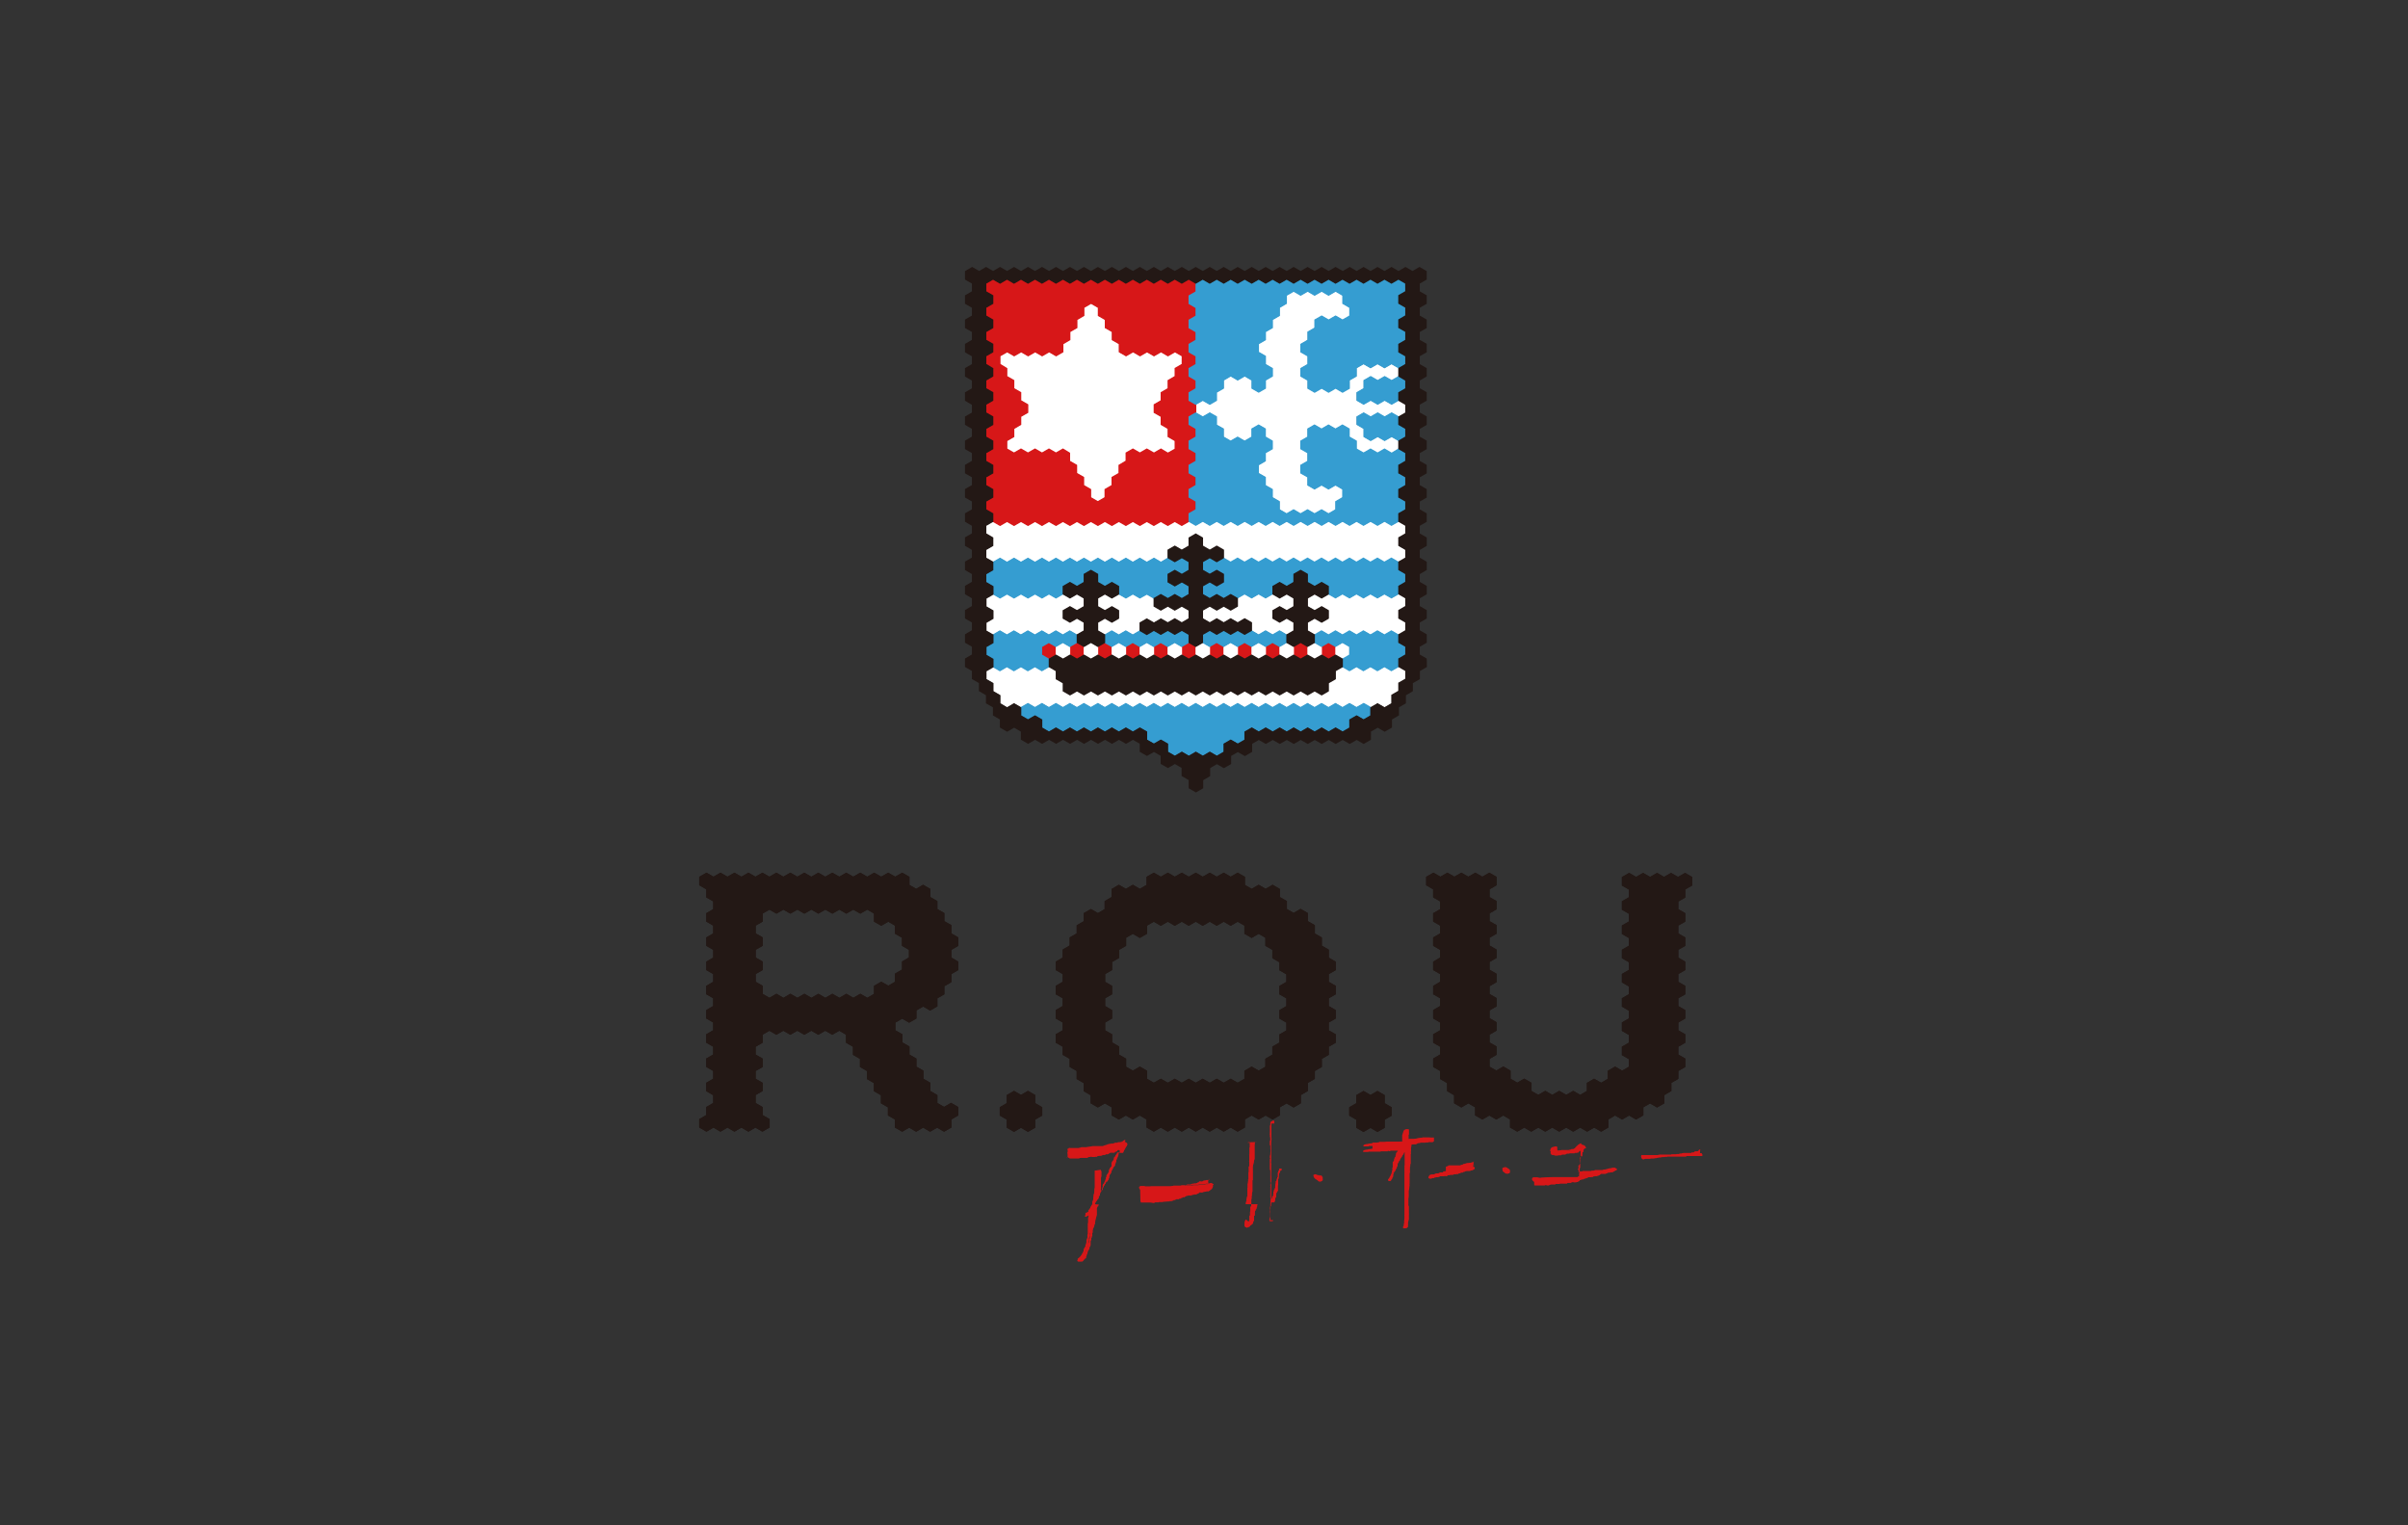 <?xml version="1.0" encoding="UTF-8"?>
<svg xmlns="http://www.w3.org/2000/svg" id="图层_1" data-name="图层 1" viewBox="0 0 510.24 323.15">
  <rect x="0" y="0" width="510.24" height="323.15" fill="#333333" stroke="none"/>
  <title>R.O.U.</title>
  <path d="M220.73,137v1.77l1.54.89,1.54-.89V137l-1.54-.89Zm5.92,0v1.77l1.54.89,1.55-.89V137l-1.55-.89Zm5.93,0v1.77l1.54.89,1.54-.89V137l-1.54-.89Zm5.92,0v1.77l1.55.89,1.54-.89V137l-1.54-.89Zm5.93,0v1.77l1.54.89,1.54-.89V137l-1.54-.9Zm5.93,0v1.77l1.53.89,1.55-.89V137l-1.55-.9Zm5.92,0v1.77l1.54.89,1.54-.89V137l-1.54-.9Zm5.92,0v1.78l1.54.89,1.55-.89V137l-1.55-.89Zm11.85,0v1.77l1.54.89,1.55-.89V137l-1.55-.9Zm7.47-.9L280,137v1.77l1.54.89,1.54-.89V137Zm-13.39.9v1.77l1.54.89,1.54-.89V137l-1.54-.9Z" style="fill:#d71718"></path>
  <polygon points="248.93 74.51 247.45 75.37 245.97 74.51 244.49 75.37 243.01 74.51 241.53 75.37 240.05 74.51 238.57 75.37 237.14 74.55 237.14 72.83 235.66 71.99 235.66 70.27 234.18 69.42 234.18 67.71 232.7 66.85 232.7 65.14 231.16 64.25 229.62 65.14 229.62 66.85 228.14 67.71 228.14 69.42 226.65 70.28 226.65 71.99 225.17 72.84 225.17 74.55 223.75 75.37 222.27 74.51 220.79 75.37 219.31 74.51 217.82 75.37 216.34 74.51 214.86 75.37 213.38 74.51 211.84 75.4 211.84 77.19 213.32 78.05 213.32 79.75 214.81 80.61 214.81 82.32 216.28 83.17 216.28 84.88 217.77 85.73 217.77 87.38 216.28 88.23 216.28 89.94 214.81 90.8 214.81 92.51 213.32 93.36 213.32 95.15 214.86 96.03 216.34 95.18 217.82 96.03 219.31 95.18 220.79 96.03 222.27 95.19 223.75 96.03 225.23 95.18 226.65 96 226.65 97.72 228.14 98.57 228.14 100.28 229.62 101.13 229.62 102.84 231.1 103.7 231.1 105.41 232.64 106.3 234.18 105.41 234.18 103.7 235.66 102.84 235.66 101.13 237.14 100.28 237.14 98.57 238.62 97.72 238.62 96 240.05 95.18 241.53 96.03 243.01 95.18 244.49 96.03 245.97 95.19 247.45 96.03 249 95.15 249 93.36 247.51 92.51 247.51 90.8 246.03 89.94 246.03 88.23 244.55 87.38 244.55 85.74 246.03 84.88 246.03 83.17 247.51 82.32 247.51 80.61 249 79.75 249 78.05 250.47 77.19 250.47 75.4 248.93 74.51" style="fill:#fff"></polygon>
  <polygon points="288.93 87.48 290.41 88.34 291.89 87.48 293.37 88.34 294.85 87.48 296.33 88.34 297.88 87.45 297.88 85.67 296.33 84.78 294.85 85.63 293.38 84.78 291.89 85.63 290.41 84.78 288.93 85.63 287.51 84.81 287.51 83.17 288.99 82.32 288.99 80.6 290.41 79.78 291.89 80.64 293.38 79.78 294.85 80.64 296.4 79.75 296.4 77.97 294.85 77.08 293.37 77.94 291.89 77.08 290.41 77.94 288.92 77.08 287.39 77.97 287.39 79.68 285.9 80.54 285.9 82.25 284.48 83.07 283 82.21 281.52 83.07 280.04 82.21 278.56 83.07 277.13 82.25 277.13 80.54 275.66 79.68 275.66 78.04 277.13 77.19 277.13 75.4 275.66 74.55 275.66 72.91 277.13 72.05 277.13 70.34 278.62 69.49 278.62 67.78 280.04 66.96 281.52 67.81 283 66.96 284.48 67.81 286.03 66.92 286.03 65.14 284.55 64.29 284.55 62.58 283 61.69 281.52 62.54 280.04 61.69 278.56 62.54 277.08 61.69 275.6 62.54 274.12 61.69 272.57 62.58 272.57 64.29 271.1 65.14 271.1 66.85 269.61 67.71 269.61 69.42 268.13 70.27 268.13 71.98 266.65 72.84 266.65 74.62 268.13 75.47 268.13 77.19 269.61 78.04 269.61 79.68 268.13 80.54 268.13 82.25 266.71 83.07 265.3 82.25 265.3 80.54 263.74 79.65 262.26 80.5 260.78 79.65 259.24 80.54 259.24 82.25 257.76 83.1 257.76 84.81 256.34 85.63 254.86 84.78 253.32 85.67 253.32 87.45 254.86 88.34 256.34 87.48 257.76 88.3 257.76 90.01 259.24 90.87 259.24 92.58 260.78 93.47 262.26 92.62 263.74 93.47 265.3 92.58 265.3 90.87 266.71 90.05 268.13 90.87 268.13 92.58 269.61 93.44 269.61 95.08 268.13 95.93 268.13 97.64 266.65 98.5 266.65 100.28 268.13 101.13 268.13 102.84 269.61 103.7 269.61 105.41 271.1 106.27 271.1 107.97 272.63 108.87 274.12 108.01 275.6 108.87 277.08 108.01 278.56 108.87 280.04 108.01 281.52 108.87 283.06 107.97 283.06 106.27 284.55 105.41 284.55 103.63 283 102.74 281.52 103.59 280.04 102.74 278.56 103.59 277.13 102.78 277.13 101.06 275.66 100.21 275.66 98.57 277.13 97.72 277.13 95.93 275.66 95.08 275.66 93.44 277.13 92.58 277.13 90.87 278.56 90.05 280.04 90.91 281.52 90.05 283 90.91 284.48 90.05 285.9 90.87 285.9 92.58 287.39 93.44 287.39 95.15 288.92 96.03 290.41 95.18 291.89 96.03 293.37 95.18 294.85 96.03 296.4 95.15 296.4 93.36 294.85 92.48 293.37 93.33 291.89 92.48 290.41 93.33 288.99 92.51 288.99 90.8 287.51 89.94 287.51 88.3 288.93 87.48" style="fill:#fff"></polygon>
  <path d="M297.88,113.1v-1.78l-1.55-.88-1.48.85-1.48-.85-1.48.85-1.48-.85-1.48.85-1.48-.85-1.48.85-1.49-.85-1.48.85-1.48-.85-1.47.85-1.49-.85-1.48.85-1.49-.85-1.47.85-1.48-.85-1.49.85-1.48-.85-1.48.85-1.48-.85-1.48.85-1.49-.85-1.48.85-1.48-.85-1.48.85-1.48-.85-1.48.85-1.48-.85-1.48.85-1.49-.85-1.47.85-1.49-.85-1.48.85-1.48-.85-1.48.85-1.48-.85-1.48.85-1.48-.85-1.48.85-1.49-.85-1.48.85-1.48-.85-1.48.85-1.48-.85-1.48.85-1.48-.85-1.49.85-1.48-.85-1.48.85-1.48-.85-1.48.85-1.48-.85-1.49.85-1.48-.85-1.48.85-1.48-.85-1.48.85-1.48-.85-1.54.88v1.78l1.48.86v1.64l-1.48.86v1.78l1.54.89,1.48-.86,1.48.86,1.48-.86,1.48.86,1.48-.86,1.49.86,1.48-.86,1.48.86,1.48-.86,1.48.86,1.48-.86,1.49.86,1.48-.86,1.48.86,1.48-.86,1.48.86,1.48-.86,1.48.86,1.49-.86,1.48.86,1.48-.86,1.48.86,1.48-.86,1.48.86,1.54-.89v-1.71l1.42-.82,1.48.85,1.54-.89V114l1.43-.82,1.42.82v1.71l1.54.89,1.48-.85,1.42.82v1.71l1.54.89,1.48-.86,1.48.86,1.49-.86,1.48.86,1.48-.86,1.48.86,1.48-.86,1.48.86,1.49-.86,1.47.86,1.49-.86,1.48.86,1.49-.86,1.47.86,1.48-.86,1.48.86,1.49-.86,1.48.86,1.48-.86,1.48.86,1.48-.86,1.48.86,1.48-.86,1.48.86,1.55-.89v-1.78l-1.48-.86V114ZM243,125.83l-1.48.86-1.48-.86-1.48.86-1.49-.86-1.48.86-1.48-.86-1.54.89v1.78l1.54.89,1.48-.85,1.42.82V131l-1.42.82-1.48-.86-1.54.89v1.78l1.54.89,1.48-.85,1.48.85,1.49-.85,1.48.85,1.54-.89v-1.71l1.42-.82,1.48.85,1.48-.85,1.48.85,1.48-.85,1.48.85,1.54-.89v-1.77l-1.54-.89-1.48.85-1.48-.85-1.48.85-1.42-.82v-1.71Zm-34.13,6v1.78l1.54.89,1.48-.85,1.48.85,1.48-.85,1.48.85,1.48-.85,1.49.85,1.48-.85,1.48.85,1.48-.85,1.48.85,1.48-.85,1.48.85,1.55-.89v-1.78l-1.55-.89-1.48.86-1.42-.82v-1.65l1.42-.81,1.48.85,1.55-.89v-1.78l-1.55-.89-1.48.86-1.48-.86-1.48.86-1.48-.86-1.48.86-1.48-.86-1.49.86-1.48-.86-1.48.86-1.48-.86-1.48.86-1.48-.86-1.54.89v1.78l1.48.85V131Zm86-5.16-1.48-.86-1.48.86-1.48-.86-1.48.85-1.48-.85-1.48.86-1.49-.86-1.48.86-1.48-.86-1.47.86-1.49-.86-1.54.89v1.78l1.54.89,1.49-.85,1.41.82V131l-1.41.82-1.49-.86-1.54.89v1.78l1.54.89,1.49-.85,1.47.85,1.48-.85,1.48.85,1.49-.85,1.48.85,1.48-.85,1.48.85,1.48-.85,1.48.85,1.48-.85,1.48.85,1.55-.89v-1.78L296.4,131v-1.65l1.48-.85v-1.78l-1.55-.89Zm-23.7,1.85,1.48.85,1.55-.89v-1.78l-1.55-.89-1.48.86-1.48-.86-1.48.86-1.48-.86-1.48.86-1.49-.86-1.54.89v1.71l-1.42.82-1.48-.85-1.48.85-1.48-.85-1.54.89v1.77l1.54.89,1.48-.85,1.48.85,1.48-.85,1.48.85,1.49-.85,1.42.82v1.71l1.54.89,1.48-.85,1.48.85,1.48-.85,1.48.85,1.55-.89v-1.78l-1.55-.89-1.48.86-1.42-.82v-1.65Zm23.7,13.54-1.48-.85-1.48.85-1.48-.85-1.48.85-1.48-.86-1.48.86-1.49-.86-1.54.89v1.71l-1.48.86v1.71l-1.41.82-1.49-.85-1.48.85-1.49-.85-1.47.85-1.49-.85-1.48.85-1.48-.85-1.48.85-1.48-.85-1.48.85-1.49-.85-1.48.85-1.48-.85-1.48.85-1.48-.85-1.48.85-1.48-.85-1.48.85-1.49-.85-1.47.85-1.49-.85-1.48.85-1.48-.85-1.48.85-1.48-.85-1.48.85-1.48-.85-1.48.85-1.49-.85-1.48.85-1.48-.85-1.48.85-1.48-.85-1.48.85-1.49-.85-1.48.85-1.42-.82v-1.71l-1.48-.86v-1.71l-1.54-.89-1.48.86-1.48-.85-1.49.85-1.48-.86-1.48.86-1.48-.86-1.48.86-1.48-.86-1.54.89v1.79l1.48.85v1.71l1.48.86V149l1.54.89,1.48-.85,1.48.85,1.48-.85,1.49.85,1.48-.85,1.48.85,1.48-.85,1.48.85,1.48-.85,1.48.85,1.49-.85,1.48.85,1.48-.85,1.48.85,1.48-.85,1.48.85,1.49-.85,1.48.85,1.48-.85,1.48.85,1.48-.85,1.48.85,1.48-.85,1.48.85,1.48-.85,1.48.85,1.49-.85,1.48.85,1.48-.85,1.48.85,1.48-.85,1.48.85,1.48-.85,1.48.85,1.49-.85,1.48.85,1.48-.85,1.48.85,1.48-.85,1.48.85,1.49-.85,1.47.85,1.49-.85,1.48.85,1.49-.85,1.47.85,1.48-.85,1.48.85,1.49-.85,1.48.85,1.48-.85,1.48.85,1.48-.85,1.48.85,1.55-.88v-1.71l1.48-.86v-1.71l1.48-.85v-1.79l-1.55-.88Z" style="fill:#fff"></path>
  <path d="M223.69,137v1.78l1.54.89,1.54-.89V137l-1.54-.89Zm5.93,0v1.77l1.54.89,1.54-.89V137l-1.54-.89Zm5.92,0v1.78l1.54.89,1.54-.89V137l-1.54-.89Zm5.93,0v1.77l1.54.89,1.54-.89V137l-1.54-.89Zm5.92,0v1.77l1.54.89,1.54-.89V137l-1.54-.9Zm5.93,0v1.77l1.54.89,1.54-.89V137l-1.54-.9Zm5.92,0v1.78l1.54.89,1.54-.89V137l-1.54-.89Zm5.93,0v1.78l1.54.89,1.54-.89V137l-1.54-.89Zm5.92,0v1.77l1.54.89,1.55-.89V137l-1.54-.9Zm5.93,0v1.78l1.54.89,1.54-.89V137l-1.54-.9Zm7.46-.89-1.54.9v1.77l1.54.89,1.55-.89V137Z" style="fill:#fff"></path>
  <path d="M251.89,59.12l-1.47.85-1.49-.85-1.48.85L246,59.12l-1.48.85L243,59.12l-1.48.85-1.48-.85-1.48.85-1.49-.85L235.6,60l-1.48-.85-1.48.85-1.48-.85-1.48.85-1.48-.85-1.48.86-1.49-.86-1.48.85-1.48-.85-1.48.85-1.48-.85-1.49.85-1.48-.85-1.48.85-1.48-.85L211.9,60l-1.48-.85-1.54.89v1.78l1.48.85v1.65l-1.48.85v1.78l1.48.86v1.64l-1.48.86v1.77l1.48.86v1.64l-1.48.85v1.78l1.48.86v1.64l-1.48.86v1.78l1.48.85v1.64l-1.48.86v1.78l1.48.85v1.64l-1.48.86v1.78l1.48.86v1.64l-1.48.85v1.79l1.48.85v1.64l-1.48.85v1.78l1.48.86v1.64l-1.48.86V108l1.48.85v1.71l1.54.89,1.48-.85,1.48.85,1.48-.85,1.48.85,1.49-.85,1.48.85,1.48-.85,1.48.85,1.48-.85,1.49.85,1.48-.85,1.48.85,1.48-.85,1.48.85,1.48-.85,1.48.85,1.48-.85,1.49.85,1.48-.85,1.48.85,1.48-.85,1.48.85,1.48-.85,1.48.85,1.48-.85,1.48.85,1.54-.89v-1.71l1.49-.85V106.2l-1.49-.86v-1.65l1.49-.85v-1.78l-1.49-.85V98.57l1.49-.85V95.93L252,95.08V93.44l1.49-.86V90.8L252,89.94V88.3l1.49-.85V85.67L252,84.81V83.17l1.49-.85V80.54L252,79.68V78l1.49-.86V75.41L252,74.55V72.91l1.49-.86V70.27L252,69.42V67.78l1.49-.86V65.14L252,64.29V62.64l1.49-.85V60Zm-3,18.85v1.71l-1.48.86v1.71l-1.48.85v1.71l-1.48.86v1.78l1.48.85V90l1.48.86v1.71l1.48.86v1.64l-1.42.81L246,95l-1.48.86L243,95l-1.48.85L240.05,95l-1.55.89v1.71L237,98.5v1.71l-1.48.85v1.71l-1.48.86v1.71l-1.42.82-1.42-.82v-1.71l-1.48-.86v-1.71l-1.48-.85V98.5l-1.49-.86V95.93L225.23,95l-1.48.85L222.27,95l-1.48.85L219.31,95l-1.49.85L216.34,95l-1.48.85-1.42-.81V93.44l1.49-.86V90.87L216.4,90V88.3l1.49-.85V85.67l-1.49-.86V83.1l-1.47-.85V80.54l-1.49-.86V78L212,77.11V75.47l1.42-.81,1.48.85,1.48-.85,1.48.85,1.49-.85,1.48.85,1.48-.85,1.48.85,1.54-.89V72.91l1.48-.86V70.34l1.49-.85V67.78l1.48-.86V65.21l1.42-.82,1.42.82v1.71l1.48.86v1.71l1.48.85v1.71l1.48.86v1.71l1.55.89,1.48-.85,1.48.85,1.48-.85,1.48.85,1.48-.85,1.48.85,1.48-.85,1.42.81v1.64Z" style="fill:#d71718"></path>
  <path d="M210.36,125.93l1.54.89,1.48-.85,1.48.85,1.48-.85,1.48.85,1.49-.85,1.48.85,1.48-.85,1.48.85,1.54-.89v-1.71l1.42-.82,1.49.86,1.54-.89v-1.71l1.41-.82,1.43.82v1.71l1.54.89,1.48-.86,1.42.82v1.71l1.55.89,1.48-.85,1.48.85L243,126l1.48.85L246,126l1.48.85,1.48-.85,1.48.85,1.54-.88v-1.78l-1.54-.89-1.48.85-1.42-.82v-1.64l1.42-.82,1.48.86,1.54-.9V119l-1.54-.89-1.48.86-1.48-.86L246,119l-1.48-.86L243,119l-1.48-.86-1.48.86-1.48-.86-1.49.86-1.48-.86-1.48.86-1.48-.86-1.48.86-1.48-.86-1.48.86-1.49-.86-1.48.86-1.48-.86-1.48.86-1.48-.86-1.48.86-1.49-.86-1.48.86-1.48-.86-1.48.86-1.48-.86-1.54.89v1.71l-1.48.86v1.78l1.48.85Zm86-5.2V119l-1.54-.89-1.48.86-1.48-.86-1.48.86-1.49-.86-1.47.86-1.48-.86-1.49.86-1.48-.86-1.48.86-1.48-.86-1.48.86-1.48-.86-1.49.86-1.47-.86-1.48.86-1.48-.86-1.49.86-1.48-.86-1.48.86-1.48-.86-1.49.86-1.48-.86-1.48.86-1.48-.86-1.48.86-1.48-.86-1.54.89v1.78l1.54.9,1.48-.86,1.42.82v1.64l-1.42.82-1.48-.85-1.54.89v1.77l1.54.89,1.48-.85,1.48.85,1.48-.85,1.48.85,1.48-.85,1.49.85,1.48-.85,1.48.85,1.54-.88v-1.72l1.43-.82,1.48.86,1.53-.89v-1.71l1.42-.82,1.43.82v1.71l1.54.89,1.48-.86,1.42.82v1.72l1.54.88,1.48-.85,1.49.85,1.48-.85,1.47.85,1.49-.85,1.48.85,1.48-.85,1.48.85,1.54-.88v-1.72l1.49-.85v-1.78Zm-8.94,29.05-1.48-.86-1.49.86-1.48-.86-1.48.86-1.48-.86-1.48.86-1.48-.86-1.48.86-1.48-.86-1.48.86-1.48-.86-1.49.86-1.48-.86-1.48.86-1.48-.86-1.49.86-1.48-.86-1.48.86-1.48-.86-1.48.86-1.48-.86-1.48.86-1.49-.86-1.48.86-1.48-.86-1.48.86-1.48-.86-1.48.86-1.48-.86-1.48.86-1.48-.86-1.48.86-1.48-.86-1.49.86-1.48-.86-1.48.86-1.48-.86-1.48.86-1.48-.86-1.48.86-1.49-.86-1.48.86-1.48-.86-1.48.86-1.48-.86-1.48.86-1.49-.86-1.54.89v1.78l1.54.89,1.49-.86,1.42.83v1.71l1.54.89,1.48-.86,1.48.86,1.48-.86,1.49.86,1.48-.86,1.48.86,1.48-.86,1.48.86,1.48-.86,1.48.86,1.49-.86,1.48.86,1.48-.86L243,155v1.71l1.54.89,1.48-.85,1.42.82v1.71l1.54.89,1.49-.86,1.47.86,1.49-.85,1.48.85,1.48-.85,1.48.85,1.54-.89v-1.71l1.42-.82,1.48.85,1.55-.89V155l1.42-.82,1.48.86,1.48-.86,1.48.86,1.49-.86,1.48.86,1.48-.86,1.47.86,1.49-.86,1.48.86,1.48-.86,1.48.86,1.48-.86,1.48.86,1.55-.89v-1.71l1.42-.83,1.47.86,1.55-.89v-1.78l-1.55-.89Zm8.94-15.36-1.54-.9-1.48.87-1.48-.87-1.48.87-1.49-.87-1.47.87-1.48-.87-1.49.87-1.48-.87-1.48.87-1.48-.87-1.54.9v1.78l1.54.89,1.48-.86,1.48.86,1.48-.86,1.42.83v1.63l-1.47.86v1.78l1.54.89,1.48-.86,1.47.86,1.49-.86,1.48.86,1.48-.86,1.48.86,1.54-.89v-1.71l1.49-.86V137l-1.49-.85Zm-38.57,1.81,1.48.86,1.48-.86,1.48.86,1.48-.86,1.49.86,1.48-.86,1.48.86,1.48-.86,1.49.86,1.53-.89v-1.78l-1.53-.9-1.49.87-1.48-.87-1.48.87-1.48-.87-1.49.87-1.48-.87-1.48.87-1.48-.87-1.48.87-1.48-.87-1.54.9v1.78l1.54.89Zm-40,6,1.49-.86,1.48.86,1.54-.89v-1.78l-1.48-.86v-1.64l1.42-.82,1.48.86,1.48-.86,1.48.86,1.54-.89v-1.78l-1.54-.9-1.48.87-1.48-.87-1.48.87-1.48-.87-1.48.87-1.49-.87-1.48.87-1.48-.87-1.48.87-1.48-.87-1.54.9v1.71l-1.48.86v1.77l1.48.86v1.71l1.54.89,1.48-.86,1.48.86,1.48-.86Zm31.11-7.83-1.48-.87-1.48.87-1.48-.87-1.48.87-1.48-.87-1.48.87-1.48-.87-1.49.87-1.48-.87-1.54.9v1.78l1.54.89,1.48-.86,1.49.86,1.48-.86,1.48.86,1.48-.86,1.48.86,1.48-.86,1.48.86,1.48-.86,1.48.86,1.54-.89v-1.78l-1.54-.9Z" style="fill:#359dd1"></path>
  <path d="M297.88,61.79V60l-1.55-.89-1.48.85-1.48-.85-1.48.85-1.48-.85-1.48.85-1.48-.85L286,60l-1.49-.85L283,60l-1.48-.85-1.47.85-1.49-.85-1.48.85-1.48-.85-1.48.85-1.49-.85-1.48.85-1.48-.85-1.48.85-1.48-.85-1.48.85-1.49-.85-1.48.85-1.48-.85L259.3,60l-1.48-.85-1.48.85-1.48-.85-1.54.89v1.71l-1.48.85v1.78l1.48.87v1.63l-1.48.86v1.78l1.48.85V72l-1.48.86v1.78l1.48.85v1.64l-1.48.86v1.78l1.48.86v1.64l-1.48.85v1.78l1.53.89,1.49-.85,1.48.85,1.54-.89V83.17l1.48-.85V80.61l1.42-.83,1.48.86,1.49-.86,1.42.83v1.71l1.54.89,1.54-.89V80.61l1.48-.86V78l-1.48-.86V75.4l-1.48-.85V72.91l1.48-.86V70.34l1.48-.85V67.78l1.48-.86v-1.7l1.48-.87V62.64l1.43-.82,1.48.86,1.48-.86,1.48.86,1.49-.86,1.47.86,1.48-.86,1.42.82v1.71l1.48.87v1.63l-1.42.82L283,66.82l-1.48.85-1.47-.85-1.55.89v1.71l-1.48.85V72l-1.49.86v1.78l1.49.85v1.64l-1.49.86v1.78l1.49.86v1.71l1.54.89,1.49-.86,1.47.86,1.48-.86,1.48.86,1.55-.89V80.6l1.48-.85V78l1.42-.82,1.48.86,1.48-.86,1.48.86,1.48-.86,1.48.86,1.55-.9V75.4l-1.48-.85V72.91l1.48-.86V70.27l-1.48-.85V67.78l1.48-.86V65.14l-1.48-.85V62.64Zm-3,18.71-1.48-.85-1.48.85-1.48-.85-1.54.89v1.71l-1.48.85v1.78l1.53.89,1.49-.85,1.48.85,1.48-.85,1.48.85,1.55-.89V83.17l1.48-.85V80.54l-1.55-.89Zm1.55,7.73-1.55-.88-1.48.85-1.48-.85-1.48.85-1.49-.85-1.53.88V90l1.48.86v1.71l1.54.89,1.48-.85,1.48.85,1.48-.85,1.48.85,1.55-.89V90.8L296.4,90Zm-1.55,7.66L293.37,95l-1.48.85L290.41,95l-1.48.85-1.42-.81V93.37L286,92.51V90.8l-1.55-.89-1.48.86-1.48-.86-1.47.86-1.49-.86L277,90.8v1.71l-1.49.86v1.78L277,96v1.64l-1.49.86v1.78l1.49.85v1.71l1.54.89,1.49-.85,1.47.85,1.48-.85,1.42.82v1.64l-1.48.86v1.71l-1.42.82-1.47-.86-1.49.85-1.48-.85-1.49.86-1.47-.86-1.48.86-1.43-.82V106.2l-1.48-.86v-1.71l-1.48-.85v-1.72l-1.48-.85V98.57l1.48-.86V96l1.48-.85V93.37l-1.48-.86V90.8l-1.54-.89-1.54.89v1.71l-1.42.82-1.49-.85-1.48.85-1.42-.82V90.8L257.88,90V88.23l-1.54-.88-1.48.85-1.49-.85-1.53.88V90l1.48.86v1.64l-1.48.86v1.78l1.48.85v1.64l-1.48.86v1.78l1.48.85v1.64l-1.48.86v1.78l1.48.85v1.65l-1.48.85v1.78l1.53.89,1.49-.86,1.48.86,1.48-.86,1.48.86,1.48-.86,1.48.86,1.48-.86,1.49.86,1.48-.86,1.48.86,1.48-.86,1.48.86,1.49-.86,1.48.86,1.47-.86,1.49.86,1.48-.86,1.49.86,1.47-.86,1.48.86,1.48-.86,1.49.86,1.48-.86,1.47.86,1.49-.86,1.48.86,1.48-.86,1.48.86,1.55-.89v-1.71l1.48-.86V106.2l-1.48-.86V103.7l1.48-.86v-1.78l-1.48-.85V98.57l1.48-.86V95.93L296.33,95Z" style="fill:#359dd1"></path>
  <path d="M281.52,139.52l-1.47-.86-1.49.85-1.49-.85-1.48.85-1.47-.85-1.48.85-1.49-.85-1.48.86-1.48-.86-1.48.85-1.48-.85-1.49.85-1.48-.85-1.48.85-1.48-.85-1.48.86-1.48-.86-1.48.85-1.49-.85-1.48.85-1.48-.85-1.48.86-1.48-.86-1.48.85-1.48-.85-1.48.86-1.48-.86-1.48.86-1.48-.86-1.49.85-1.48-.85-1.48.85-1.48-.85-1.48.85-1.48-.85-1.48.86-1.48-.86-1.49.85-1.48-.85-1.54.89v1.78l1.48.86v1.71l1.48.85v1.71l1.55.89,1.48-.85,1.48.85,1.48-.85,1.48.85,1.48-.85,1.48.85,1.48-.85,1.49.85,1.48-.85,1.48.85,1.48-.85,1.48.85,1.48-.85,1.48.85,1.48-.85,1.48.85,1.48-.85,1.49.85,1.48-.85,1.48.85,1.48-.85,1.48.85,1.48-.85,1.48.85,1.48-.85,1.49.85,1.48-.85,1.48.85,1.48-.85,1.48.85,1.49-.85,1.48.85,1.47-.85,1.49.85,1.48-.85,1.49.85,1.53-.89v-1.71l1.48-.85v-1.71l1.49-.86v-1.78l-1.55-.89Zm20.8,0-1.48-.86v-1.64l1.48-.85v-1.78l-1.48-.86v-1.64l1.48-.85v-1.78l-1.48-.86v-1.64l1.48-.85v-1.78l-1.48-.86v-1.64l1.48-.86V119l-1.48-.85v-1.64l1.48-.86v-1.78l-1.48-.85V111.4l1.48-.86v-1.78l-1.48-.85v-1.65l1.48-.85v-1.78l-1.48-.86v-1.64l1.48-.85V98.5l-1.48-.86V96l1.48-.85V93.36l-1.48-.85V90.87l1.48-.86V88.23l-1.48-.85V85.73l1.48-.85V83.1l-1.48-.85V80.61l1.48-.86V78l-1.48-.86V75.47l1.48-.85V72.84L300.84,72V70.34l1.48-.85V67.71l-1.48-.86V65.21l1.48-.86V62.57l-1.48-.85V60.08l1.48-.85V57.44l-1.54-.89-1.48.86-1.48-.86-1.49.86-1.48-.86-1.48.86-1.48-.86-1.48.86-1.48-.86-1.48.86L286,56.55l-1.48.86L283,56.55l-1.48.86-1.47-.86-1.49.86-1.49-.86-1.47.86-1.48-.86-1.48.86-1.49-.86-1.48.86-1.48-.86-1.48.86-1.48-.86-1.48.86-1.49-.86-1.48.86-1.48-.86-1.48.86-1.48-.86-1.48.86-1.49-.86-1.48.86-1.47-.86-1.49.86-1.48-.86-1.48.86-1.48-.86-1.48.86-1.48-.86-1.48.86-1.48-.86-1.49.86-1.48-.86-1.48.86-1.48-.86-1.48.86-1.48-.86-1.48.86-1.48-.86-1.49.86-1.48-.86-1.48.86-1.48-.86-1.48.86-1.49-.86-1.48.86-1.48-.86-1.48.86-1.48-.86-1.48.86-1.49-.86-1.47.86L206,56.55l-1.53.89v1.79l1.47.85v1.64l-1.47.85v1.78l1.47.86v1.64l-1.47.86v1.78l1.47.85V72l-1.47.86v1.78l1.47.85v1.64l-1.47.86v1.78l1.47.86v1.64l-1.47.85v1.78l1.47.86v1.64l-1.47.85V90l1.47.86v1.64l-1.47.85v1.79l1.47.85v1.64l-1.47.86v1.78l1.47.85v1.64l-1.47.86v1.78l1.47.85v1.65l-1.47.85v1.78l1.47.86V113l-1.47.85v1.78l1.47.86v1.64l-1.47.85v1.78l1.47.86v1.64l-1.47.86v1.77l1.47.86v1.64l-1.47.86v1.77l1.47.86v1.64l-1.47.86v1.78l1.47.85v1.64l-1.47.86v1.78l1.47.86v1.71l1.49.85v1.71l1.48.86V149l1.48.86v1.71l1.48.86v1.71l1.54.89,1.48-.86,1.42.83v1.7l1.54.89,1.49-.85,1.48.85,1.48-.85,1.48.85,1.48-.85,1.49.85,1.48-.85,1.48.85,1.48-.85,1.48.85,1.48-.85,1.48.85,1.48-.85,1.49.85,1.48-.85,1.42.82v1.71l1.54.89,1.48-.85,1.42.82v1.71l1.54.88,1.48-.85,1.42.82v1.71l1.49.86V167l1.54.89,1.54-.89v-1.71l1.48-.86v-1.71l1.42-.82,1.48.85,1.54-.88v-1.71l1.42-.82,1.48.85,1.55-.89v-1.71l1.42-.82,1.48.85,1.48-.85,1.48.85,1.49-.85,1.48.85,1.47-.85,1.49.85,1.48-.85,1.49.85,1.47-.85,1.48.85,1.48-.85,1.49.85,1.48-.85,1.47.85,1.55-.89V155l1.42-.83,1.48.86,1.55-.89v-1.71l1.48-.86v-1.71l1.48-.86v-1.7l1.47-.86v-1.71l1.49-.85v-1.71l1.48-.86Zm-4.56-77.83-1.48.85v1.78l1.48.86v1.64l-1.48.86v1.78l1.48.85V72l-1.48.86v1.78l1.48.85v1.64l-1.48.86v1.78l1.48.86v1.64l-1.48.85v1.78l1.48.86v1.64l-1.48.85V90l1.48.86v1.64l-1.48.85v1.79l1.48.85v1.64l-1.48.86v1.78l1.48.85v1.64l-1.48.86v1.78l1.48.85v1.65l-1.48.85v1.78l1.48.86V113l-1.48.85v1.78l1.48.86v1.64l-1.48.85v1.78l1.48.86v1.64l-1.48.86v1.77l1.48.86v1.64l-1.48.86v1.78l1.48.85v1.64l-1.48.86v1.78l1.48.86v1.63l-1.48.86v1.78l1.48.86v1.64l-1.48.85v1.71l-1.48.85V149l-1.43.83-1.48-.86-1.54.89v1.71l-1.42.82-1.48-.85-1.55.89v1.71l-1.42.82-1.48-.86-1.48.86-1.47-.86-1.49.86-1.48-.86-1.48.86-1.48-.86-1.48.86-1.49-.86-1.48.86-1.48-.86-1.48.86-1.48-.86-1.55.89v1.72l-1.42.81-1.48-.85-1.54.89v1.71l-1.42.82-1.48-.86-1.48.86-1.48-.86-1.49.86-1.48-.86-1.48.86-1.42-.82v-1.71l-1.54-.89-1.48.85-1.42-.81v-1.72l-1.54-.89-1.48.86-1.48-.86-1.49.86-1.48-.86-1.48.86-1.48-.86-1.48.86-1.48-.86-1.49.86-1.47-.86-1.49.86-1.48-.86-1.48.86-1.42-.82v-1.71l-1.54-.89-1.49.85-1.42-.82v-1.71l-1.54-.89-1.48.86L212,149v-1.71l-1.48-.86v-1.71l-1.48-.85v-1.64l1.48-.86v-1.78l-1.48-.86v-1.64l1.48-.85v-1.78l-1.48-.86v-1.64l1.48-.86v-1.77l-1.48-.86v-1.64l1.48-.86v-1.77L209,123.3v-1.64l1.48-.86V119l-1.48-.85v-1.64l1.48-.86v-1.78L209,113V111.4l1.48-.86v-1.78l-1.48-.85v-1.65l1.48-.85v-1.78l-1.48-.86v-1.64l1.48-.85V98.5L209,97.64V96l1.48-.85V93.36L209,92.51V90.87l1.48-.86V88.23L209,87.38V85.74l1.48-.86V83.1L209,82.25V80.61l1.48-.86V78L209,77.11V75.47l1.48-.85V72.84L209,72V70.34l1.48-.85V67.71L209,66.85V65.21l1.48-.86V62.57L209,61.72V60.08l1.42-.82,1.48.86,1.48-.86,1.48.86,1.48-.86,1.48.86,1.49-.86,1.48.86,1.48-.86,1.48.86,1.48-.86,1.49.86,1.48-.86,1.48.86,1.48-.86,1.48.86,1.48-.86,1.48.86,1.48-.86,1.49.86,1.48-.86,1.48.86,1.48-.86,1.48.86,1.48-.86,1.48.86,1.48-.86,1.49.86,1.47-.86,1.48.86,1.49-.86,1.48.86,1.48-.86,1.48.86,1.48-.86,1.48.86,1.49-.86,1.48.86,1.48-.86,1.48.86,1.48-.86,1.48.86,1.49-.86,1.48.86,1.48-.86,1.48.86,1.48-.86,1.49.86,1.47-.86,1.48.86,1.48-.86,1.49.86,1.48-.86,1.48.86,1.48-.86,1.48.86,1.48-.86,1.48.86,1.48-.86,1.43.82ZM228.2,131.1l1.42.82v1.64l-1.48.86v1.78l1.54.89,1.48-.86,1.48.86,1.54-.89v-1.78l-1.48-.86v-1.64l1.42-.82,1.48.85,1.54-.89v-1.77l-1.54-.89-1.48.85-1.42-.82v-1.64l1.42-.82,1.48.85,1.54-.88v-1.78l-1.54-.89-1.48.85-1.42-.82v-1.71l-1.54-.89-1.54.89v1.71l-1.42.82-1.48-.85-1.55.89v1.77l1.55.89,1.47-.85,1.43.82v1.64l-1.42.82-1.48-.85-1.55.89v1.77l1.55.89Zm44.44,0,1.42.82v1.64l-1.49.86v1.78l1.55.89,1.47-.86,1.48.86,1.55-.89v-1.78l-1.48-.86v-1.64l1.42-.82,1.49.85,1.53-.89v-1.77l-1.53-.89-1.49.85-1.42-.82v-1.64l1.42-.82,1.49.85,1.53-.89v-1.77l-1.53-.89-1.49.85-1.42-.82v-1.71l-1.55-.89-1.53.89v1.71l-1.42.82-1.49-.85-1.54.89v1.77l1.54.89,1.49-.85,1.42.82v1.64l-1.42.82-1.49-.85-1.54.89v1.77l1.54.89Zm-28.15,2.57,1.48.85,1.48-.85,1.48.85,1.49-.85,1.42.81v1.72l1.53.89,1.55-.89v-1.72l1.42-.81,1.48.85,1.48-.85,1.48.85,1.48-.85,1.48.85,1.55-.89v-1.78l-1.55-.89-1.48.86-1.48-.86-1.48.86-1.48-.86-1.48.86-1.42-.82v-1.65l1.42-.81,1.48.85,1.48-.85,1.48.85,1.54-.89v-1.78l-1.54-.89-1.48.86-1.48-.86-1.48.86-1.42-.83v-1.64l1.42-.81,1.48.85,1.54-.89v-1.78l-1.54-.89-1.48.85-1.42-.82v-1.64l1.42-.82,1.48.86,1.54-.89v-1.78l-1.54-.89-1.48.86-1.42-.83v-1.71l-1.55-.89-1.53.89v1.71l-1.43.83-1.48-.86-1.54.89v1.78l1.54.89,1.49-.86,1.42.82v1.64l-1.42.83-1.49-.86-1.54.89v1.78l1.54.89,1.49-.86,1.42.82v1.64l-1.42.83-1.49-.86-1.48.86-1.48-.86-1.54.89v1.78l1.54.89,1.48-.85,1.48.85,1.48-.85,1.43.81V131l-1.43.82-1.48-.86-1.48.86L246,131l-1.48.86L243,131l-1.54.89v1.78l1.54.89Z" style="fill:#231815"></path>
  <path d="M201.6,196l-1.49-.85v-1.71l-1.48-.85V190.9l-1.48-.85v-1.71l-1.54-.9-1.48.86-1.42-.82v-1.71l-1.54-.89-1.48.85-1.49-.85-1.47.85-1.49-.85-1.48.85-1.48-.85-1.48.85-1.48-.85-1.48.85-1.48-.85-1.49.85-1.47-.85-1.48.85-1.49-.85-1.48.85-1.48-.85-1.48.85-1.48-.85-1.48.85-1.48-.85-1.48.85-1.48-.85-1.49.85-1.48-.85-1.48.85-1.48-.85-1.48.85-1.48-.85-1.54.89v1.78l1.48.86v1.71l1.48.85v1.64l-1.48.86v1.78l1.48.85v1.65l-1.48.86v1.78l1.48.84v1.64l-1.48.87v1.77l1.48.86V208l-1.48.86v1.78l1.48.85v1.64l-1.48.86v1.78l1.48.86v1.63l-1.48.86v1.78l1.48.86v1.64l-1.48.86v1.78l1.48.85v1.64l-1.48.86v1.78l1.48.86v1.64l-1.48.86v1.7l-1.48.86v1.78l1.54.89,1.48-.86,1.48.86,1.48-.86,1.48.86,1.48-.86,1.49.86,1.48-.86,1.48.86,1.54-.89V237.1l-1.48-.86v-1.7l-1.49-.86V232l1.49-.86V229.4l-1.49-.86V226.9l1.49-.85v-1.78l-1.49-.86v-1.64l1.49-.86v-1.7l1.42-.83,1.48.85,1.48-.85,1.48.85,1.48-.85,1.48.85,1.49-.85,1.48.85,1.47-.85,1.49.85,1.48-.85,1.42.83v1.7l1.48.86v1.71l1.48.85v1.72l1.48.85v1.71l1.48.86v1.71l1.49.86v1.71l1.47.85v1.71l1.48.86v1.71l1.55.89,1.48-.86,1.48.86,1.48-.86,1.48.86,1.48-.86,1.48.86,1.55-.89v-1.71l1.47-.86v-1.77l-1.54-.9-1.48.86-1.42-.82V232l-1.48-.86V229.4l-1.48-.86v-1.71l-1.48-.85v-1.71l-1.48-.86V221.7l-1.48-.85v-1.72l-1.49-.85v-1.64l1.43-.82,1.48.85,1.54-.89v-1.7l1.42-.83,1.48.85,1.54-.89V211.5l1.48-.85v-1.71l1.49-.86v-1.71l1.47-.86v-1.77l-1.47-.87v-1.64l1.47-.84v-1.78l-1.47-.86Zm-9,6.84-1.48.87v1.7l-1.49.86V208l-1.41.82-1.49-.85-1.54.89v1.71l-1.42.82-1.48-.86-1.48.86-1.48-.86-1.48.86-1.48-.86-1.49.86-1.47-.86-1.48.86-1.49-.86-1.48.86-1.48-.86-1.48.86-1.48-.86-1.48.86-1.42-.82v-1.71l-1.49-.86v-1.64l1.49-.86v-1.77l-1.49-.87v-1.64l1.49-.84v-1.78l-1.49-.86V196.1l1.49-.85v-1.71l1.42-.82,1.48.85,1.48-.85,1.48.85,1.48-.85,1.48.85,1.49-.85,1.48.85,1.47-.85,1.49.85,1.48-.85,1.48.85,1.48-.85,1.48.85,1.48-.85,1.42.82v1.71l1.54.89,1.49-.86,1.41.82v1.72l1.49.85v1.72l1.48.85ZM219.37,232l-1.55-.89-1.48.85-1.48-.85-1.54.89v1.71l-1.48.86v1.77l1.48.86v1.71l1.54.89,1.48-.86,1.48.86,1.55-.89v-1.71l1.48-.86v-1.77l-1.48-.86Zm62.2-25.6,1.49-.86v-1.77l-1.49-.87v-1.7l-1.48-.86v-1.7l-1.48-.86V196l-1.48-.85v-1.71l-1.54-.9-1.48.87-1.42-.83V190.9l-1.49-.85v-1.71l-1.54-.9-1.48.86-1.47-.86-1.49.86-1.42-.82v-1.71l-1.55-.89-1.47.85-1.48-.85-1.48.85-1.48-.85-1.49.85-1.48-.85-1.48.85-1.48-.85-1.48.85-1.48-.85-1.48.85-1.48-.85-1.55.89v1.71l-1.42.82-1.48-.86-1.47.86-1.49-.86-1.54.9v1.71l-1.48.85v1.71l-1.42.83-1.48-.87-1.55.9v1.71l-1.47.85v1.72l-1.49.86v1.7l-1.48.86v1.7l-1.48.87v1.77l1.48.86V208l-1.48.86v1.78l1.48.85v1.64l-1.48.86v1.78l1.48.86v1.64l-1.48.85v1.78l1.48.86v1.71l1.48.85v1.72l1.49.85v1.71l1.47.86v1.71l1.49.86v1.71l1.54.89,1.48-.86,1.42.82v1.71l1.54.89,1.49-.85,1.47.85,1.48-.85,1.42.82v1.71l1.55.89,1.48-.86,1.48.86,1.48-.86,1.48.86,1.48-.86,1.48.86,1.48-.86,1.49.86,1.48-.86,1.48.86,1.48-.86,1.47.86,1.55-.89v-1.71l1.42-.82,1.49.85,1.47-.85,1.48.85,1.54-.89V234.6l1.42-.82,1.49.86,1.54-.89V232l1.48-.86v-1.71l1.48-.86V226.9l1.48-.85v-1.72l1.48-.85v-1.71l1.49-.86v-1.78l-1.49-.85v-1.64l1.49-.86V214l-1.49-.86V211.5l1.49-.85v-1.78l-1.49-.86Zm-9,11.91-1.48.85v1.72l-1.49.85v1.71l-1.48.86V226l-1.41.82-1.49-.86-1.54.89v1.71l-1.43.82-1.47-.85-1.48.85-1.48-.85-1.48.85-1.49-.85-1.48.85-1.48-.85-1.48.85-1.48-.85-1.48.85-1.48-.85-1.48.85-1.42-.82v-1.71l-1.55-.89-1.48.86-1.42-.82v-1.71l-1.48-.86V221.7l-1.48-.85v-1.72l-1.48-.85v-1.65l1.48-.85V214l-1.48-.86V211.5l1.48-.85v-1.78l-1.48-.86v-1.64l1.48-.86v-1.7l1.48-.86v-1.72l1.48-.84v-1.72l1.42-.82,1.48.86,1.55-.89V196.1l1.42-.82,1.48.86,1.48-.86,1.48.86,1.48-.86,1.48.86,1.48-.86,1.48.86,1.49-.86,1.48.86,1.48-.86,1.48.86,1.47-.86,1.43.82v1.72l1.54.89,1.49-.86,1.41.82v1.72l1.48.85V203l1.49.86v1.7l1.48.86V208l-1.48.86v1.78l1.48.85v1.64l-1.48.86v1.78l1.48.86ZM293.42,232l-1.54-.89-1.48.85-1.48-.85-1.54.89v1.71l-1.49.86v1.77l1.49.86v1.71l1.54.89,1.48-.86,1.48.86,1.54-.89v-1.71l1.48-.86v-1.77l-1.48-.86Zm63.63-47.09-1.48.85-1.49-.85-1.48.85-1.48-.85-1.48.85-1.48-.85-1.48.85-1.48-.85-1.54.89v1.78l1.48.86v1.64l-1.48.85v1.78l1.48.86v1.64l-1.48.85v1.79l1.48.85v1.64l-1.48.86V203l1.48.86v1.63l-1.48.86v1.78l1.48.86v1.64l-1.48.86v1.77l1.48.87v1.63l-1.48.86v1.78l1.48.86v1.64l-1.48.85v1.78l1.48.85V226l-1.42.82-1.49-.86-1.54.89v1.71l-1.41.82-1.49-.85-1.54.89v1.71l-1.42.82-1.48-.85-1.48.85-1.48-.85-1.48.85-1.48-.85-1.49.85-1.42-.82V229.4l-1.54-.89-1.48.85-1.41-.82v-1.71l-1.55-.89-1.48.86-1.42-.82v-1.65l1.48-.85V221.7l-1.48-.85v-1.64l1.48-.86v-1.78l-1.48-.86v-1.63l1.48-.87v-1.77l-1.48-.86v-1.64l1.48-.86V206.3l-1.48-.86v-1.63l1.48-.86v-1.78l-1.48-.86v-1.64l1.48-.85V196l-1.48-.85v-1.64l1.48-.86V190.9l-1.48-.85v-1.64l1.48-.86v-1.78l-1.54-.89-1.48.85-1.49-.85-1.48.85-1.48-.85-1.48.85-1.48-.85-1.48.85-1.48-.85-1.54.89v1.78l1.48.86v1.71l1.48.85v1.64l-1.48.86v1.78l1.48.85v1.65l-1.48.86v1.78l1.48.84v1.64l-1.48.87v1.77l1.48.86V208l-1.48.86v1.78l1.48.85v1.64l-1.48.86v1.78l1.48.86v1.64l-1.48.85v1.78l1.48.86v1.64l-1.48.86v1.78l1.48.85v1.71l1.48.86v1.71l1.48.86v1.71l1.54.89,1.48-.86,1.43.82v1.71l1.54.89,1.48-.85,1.48.85,1.48-.86,1.42.83v1.71l1.54.89,1.48-.86,1.49.86,1.47-.86,1.49.86,1.48-.86,1.48.86,1.48-.86,1.48.86,1.48-.86,1.48.86,1.48-.86,1.49.86,1.54-.89v-1.71l1.41-.83,1.49.86,1.48-.85,1.48.85,1.54-.89V234.6l1.42-.82,1.48.86,1.55-.89V232l1.48-.86v-1.71l1.48-.86V226.9l1.48-.85v-1.78l-1.48-.86v-1.64l1.48-.86v-1.78l-1.48-.85v-1.64l1.48-.86V214l-1.48-.86V211.5l1.48-.85v-1.78l-1.48-.86v-1.64l1.48-.86v-1.77l-1.48-.87v-1.64l1.48-.84v-1.78l-1.48-.86V196.1l1.48-.85v-1.78l-1.48-.86V191l1.48-.85v-1.71l1.48-.86v-1.78Z" style="fill:#231815"></path>
  <path d="M201.6,196l-1.49-.85v-1.71l-1.48-.85V190.9l-1.48-.85v-1.71l-1.54-.9-1.48.86-1.42-.82v-1.71l-1.54-.89-1.49.85-1.48-.85-1.48.85-1.49-.85-1.47.85-1.48-.85-1.48.85-1.48-.85-1.48.85-1.49-.85-1.48.85-1.48-.85-1.48.85-1.48-.85-1.49.85-1.48-.85-1.48.85-1.47-.85-1.49.85-1.48-.85-1.47.85-1.49-.85-1.48.85-1.48-.85-1.48.85-1.49-.85-1.47.85-1.49-.85-1.54.89v1.78l1.49.86v1.71l1.48.85v1.64l-1.48.86v1.78l1.47.85v1.65l-1.47.85v1.78l1.48.86v1.63l-1.48.86v1.79l1.48.85V208l-1.48.86v1.78l1.47.85v1.64l-1.47.86v1.78l1.47.86v1.63l-1.47.86v1.78l1.47.86v1.64l-1.47.86v1.78l1.48.85v1.64l-1.48.86v1.78l1.48.86v1.64l-1.48.86v1.7l-1.49.86v1.78l1.54.89,1.49-.86,1.47.86,1.49-.86,1.48.86,1.48-.86,1.48.86,1.49-.86,1.47.86,1.54-.89V237.1l-1.47-.86v-1.7l-1.49-.86V232l1.49-.86V229.4l-1.49-.86V226.9l1.49-.85v-1.78l-1.49-.86v-1.64l1.49-.86V219.2l1.41-.82,1.49.85,1.47-.85,1.48.85,1.49-.85,1.47.85,1.49-.85,1.48.85,1.48-.85,1.48.85,1.49-.85,1.42.82v1.71l1.48.86v1.71l1.48.86v1.71l1.48.85v1.71l1.47.86v1.71l1.49.86v1.71l1.48.85v1.71l1.48.86v1.71l1.55.89,1.47-.86,1.49.86,1.48-.86,1.48.86,1.48-.86,1.48.86,1.55-.89v-1.71l1.47-.86v-1.77l-1.54-.9-1.48.86-1.42-.82V232l-1.48-.86V229.4l-1.48-.86v-1.71l-1.49-.85v-1.71l-1.47-.86V221.7l-1.48-.85v-1.72l-1.49-.86v-1.63l1.43-.82,1.47.85,1.54-.89v-1.71l1.43-.82,1.48.85,1.54-.89V211.5l1.48-.85v-1.71l1.49-.86v-1.71l1.47-.85v-1.79l-1.47-.86v-1.64l1.47-.85V198.6l-1.47-.85Zm-9,6.84-1.47.86v1.71l-1.49.86V208l-1.42.82-1.48-.85-1.55.89v1.71l-1.41.82-1.48-.86-1.48.86-1.48-.86-1.48.86-1.49-.86-1.48.86-1.48-.86-1.48.86-1.48-.86-1.48.86-1.49-.86-1.47.86-1.48-.86-1.49.86-1.41-.82v-1.71l-1.49-.86v-1.64l1.49-.85v-1.79l-1.49-.86v-1.64l1.49-.85V198.6l-1.49-.85V196.1l1.48-.85v-1.71l1.42-.82,1.49.85,1.47-.85,1.48.85,1.49-.85,1.47.85,1.49-.85,1.48.85,1.48-.85,1.48.85,1.49-.85,1.48.85,1.48-.85,1.48.85,1.48-.85,1.41.82v1.71l1.55.89,1.48-.86,1.42.82v1.72l1.48.85v1.71l1.48.85ZM219.37,232l-1.55-.9-1.48.86-1.48-.86-1.54.9v1.71l-1.48.86v1.77l1.48.86v1.71l1.54.89,1.48-.86,1.48.86,1.55-.89v-1.71l1.48-.86v-1.77l-1.48-.86Zm62.2-30.8-1.48-.86V198.6l-1.48-.85V196l-1.48-.85v-1.71l-1.55-.89-1.47.85-1.42-.81V190.9l-1.49-.85v-1.71l-1.54-.9-1.48.86-1.48-.86-1.48.86-1.42-.82v-1.71l-1.55-.89-1.47.85-1.49-.85-1.47.85-1.48-.85-1.49.85-1.48-.85-1.48.85-1.48-.85-1.48.85-1.48-.85-1.48.85-1.49-.85-1.54.89v1.71l-1.42.82-1.48-.86-1.48.86-1.48-.86-1.54.9v1.71l-1.48.85v1.71l-1.42.82-1.49-.85-1.54.89v1.71l-1.48.85v1.72l-1.48.85v1.71l-1.48.86v1.7l-1.48.86v1.79l1.48.85V208l-1.48.86v1.78l1.48.85v1.64l-1.48.86v1.78l1.48.86v1.63l-1.48.86v1.78l1.48.86v1.71l1.48.86v1.71l1.48.85v1.71l1.48.86v1.71l1.48.86v1.71l1.55.89,1.48-.86,1.42.82v1.71l1.54.89,1.48-.85,1.48.85,1.48-.86,1.42.83v1.71l1.54.89,1.49-.86,1.48.86,1.48-.86,1.48.86,1.48-.86,1.48.86,1.48-.86,1.49.86,1.48-.86,1.48.86,1.48-.86,1.47.86,1.55-.89v-1.71l1.42-.83,1.48.86,1.48-.86,1.48.86,1.54-.89V234.6l1.42-.82,1.49.86,1.54-.89V232l1.48-.86v-1.71l1.48-.86V226.9l1.48-.85v-1.72l1.48-.85v-1.71l1.48-.86v-1.78l-1.48-.85v-1.64l1.48-.86V214l-1.48-.86V211.5l1.48-.85v-1.78l-1.48-.86v-1.64l1.48-.86v-1.77l-1.48-.87Zm-9,6.84-1.48.86v1.78l1.48.85v1.64l-1.48.86v1.78l1.48.86v1.63l-1.48.86v1.72l-1.49.85v1.71l-1.48.86V226l-1.42.81-1.48-.85-1.54.89v1.71l-1.43.82-1.47-.85-1.48.85-1.49-.85-1.47.85-1.49-.85-1.48.85-1.49-.85-1.47.85-1.48-.85-1.48.85-1.48-.85-1.49.85-1.42-.82v-1.71l-1.54-.89-1.48.85-1.42-.81v-1.71l-1.48-.86V221.7l-1.48-.85v-1.72l-1.48-.85v-1.64l1.48-.86V214l-1.48-.86V211.5l1.48-.85v-1.78l-1.48-.86v-1.64l1.48-.85V203.8l1.48-.85v-1.72l1.48-.85v-1.71l1.42-.82,1.48.86,1.54-.89V196.1l1.42-.82,1.49.86,1.48-.86,1.48.86,1.48-.86,1.48.86,1.48-.86,1.48.86,1.49-.86,1.48.86,1.48-.86,1.48.86,1.47-.86,1.43.82v1.72l1.54.89,1.48-.86,1.42.82v1.71l1.48.85V203l1.49.86v1.71l1.48.85Zm20.85,24-1.55-.9-1.47.86-1.49-.86-1.53.9v1.71l-1.49.86v1.77l1.49.86v1.71l1.53.89,1.49-.86,1.47.86,1.55-.89v-1.71l1.48-.86v-1.77l-1.48-.86Zm63.63-47.09-1.48.85-1.49-.85-1.47.85-1.49-.85-1.48.85-1.48-.85-1.48.85-1.48-.85-1.54.89v1.78l1.48.86v1.64l-1.48.85v1.78l1.48.86v1.64l-1.48.85v1.79l1.48.85v1.64l-1.48.86V203l1.48.85v1.64l-1.48.86v1.78l1.48.86v1.64l-1.48.86v1.77l1.48.86v1.64l-1.48.85v1.79l1.48.85v1.65l-1.48.85v1.78l1.48.86V226l-1.42.82-1.49-.86-1.54.89v1.71l-1.41.82-1.49-.85-1.54.89v1.71l-1.42.82-1.48-.86-1.48.86-1.48-.86-1.48.86-1.48-.86-1.48.86-1.43-.82V229.4l-1.54-.89-1.48.85-1.42-.82v-1.71l-1.54-.89-1.48.85-1.42-.81v-1.65l1.48-.85V221.7l-1.48-.85V219.2l1.48-.85v-1.79l-1.48-.85v-1.64l1.48-.86v-1.77l-1.48-.86v-1.64l1.48-.86V206.3l-1.48-.86V203.8l1.48-.85v-1.78l-1.48-.86v-1.64l1.48-.85V196l-1.48-.85v-1.64l1.48-.86V190.9l-1.48-.85V188.4l1.48-.85v-1.78l-1.54-.89-1.48.85-1.49-.85-1.48.85-1.48-.85-1.48.85-1.48-.85-1.48.85-1.48-.85-1.54.89v1.78l1.48.86v1.71l1.48.85v1.65l-1.48.85v1.78l1.48.85v1.65l-1.48.85v1.78l1.48.85v1.64l-1.48.87v1.78l1.48.85V208l-1.48.86v1.78l1.48.85v1.64l-1.48.86v1.78l1.48.86v1.63l-1.48.86v1.78l1.48.86v1.64l-1.48.86v1.78l1.48.85v1.71l1.48.86v1.71l1.48.86v1.71l1.54.89,1.48-.86,1.43.82v1.71l1.54.89,1.48-.86,1.48.86,1.48-.86,1.42.83v1.71l1.54.89,1.48-.86,1.48.86,1.48-.86,1.49.86,1.48-.86,1.48.86,1.48-.86,1.48.86,1.48-.86,1.48.86,1.48-.86,1.49.86,1.54-.89v-1.71l1.41-.83,1.49.86,1.48-.86,1.48.86,1.54-.89V234.6l1.42-.82,1.48.86,1.55-.89V232l1.48-.86v-1.71l1.48-.86V226.9l1.48-.85v-1.78l-1.48-.86v-1.64l1.48-.86v-1.78l-1.48-.86v-1.63l1.48-.86V214l-1.48-.86V211.5l1.48-.85v-1.78l-1.48-.86v-1.64l1.48-.85v-1.78l-1.48-.87v-1.64l1.48-.84V198.6l-1.48-.85V196.1l1.48-.85v-1.78l-1.48-.85V191l1.48-.85v-1.71l1.48-.86v-1.78Z" style="fill:#231815"></path>
  <path d="M269.62,237.48v.07l-.18,0v0h-.07l0,.1-.18.15v.06h0V238h0l0,.35a.66.66,0,0,0-.06.39h0v.53h0v.1h0l0,.14h0c0,.08,0,.1,0,.1a.26.26,0,0,0,0,.11h0l0,.15h0a.64.64,0,0,0,0,.2h0a.59.59,0,0,0,0,.36c0,.12,0,.25,0,.38h0c0,.05,0,.1.05.14h0v.11h0v.32h0c0,.05,0,.05,0,.06a.58.58,0,0,1-.07.32l0,.25h0v.49h0v.07h0v.07l.08,0a.65.65,0,0,0,0,.13h0v.46h0a1.16,1.16,0,0,1,0,.18h0a2.41,2.41,0,0,1,0,.77c0,.14,0,.28,0,.42a1.74,1.74,0,0,0-.07.53h0l0,.21.07,0c0,.07-.05.14-.07.2h0V246h0v.1h0s0,0,0,0v.17h0l0,.22h0v.35s-.05,0,0,.07h0l0,.17h0c0,.05-.05.06,0,.14h0l0,.49a2.41,2.41,0,0,1,.07.35h0v.11h0v.07h0c0,.09,0,.13,0,.18l0,.42h0l0,1h0v.46a.61.61,0,0,1,.07.28h0c0,.11,0,.21,0,.32l-.07,0v.32h0s.06.12,0,.21h0c0,.07,0,.14,0,.21h0v.1h0a.41.41,0,0,1,0,.22h0v.14h0l0,.1h0v.15h0v.34h0c0,.16,0,.32,0,.46h0v.32h0v.07h0c-.05.12.07.37.07.46v0h0v.11h0a.57.57,0,0,1,0,.24h0v.22h0c0,.07,0,.13,0,.2h0v.18l-.07,0,0,.49h0l0,.49h0v.21h0v.07l-.07,0v.18h0c0,.15,0,.31,0,.46h0v.1h0v.21h0v.14h0a1.7,1.7,0,0,1,0,.22h0v.06h0v.08h0v.17a2.53,2.53,0,0,0-.14.78.39.39,0,0,0,.25.07v0a3.16,3.16,0,0,1,.32,0v0h.1a1.71,1.71,0,0,0,.11-.14H269v0h.07l0-.1.07,0v-.1h0l0-.14h0c0-.11,0-.21,0-.32h0l0-.31h0v-.21h0V257a1.42,1.42,0,0,0,0-.56h0a1.55,1.55,0,0,0,0-.21h0v-.07h0c0-.11,0-.21,0-.32h0v-.07h0v-.1l.06,0v-.1l.08,0v-.07h0a.37.37,0,0,0,0-.11h0a.13.13,0,0,0,0-.06h0a.86.86,0,0,0,0-.21h0v-.08l.06,0a1.65,1.65,0,0,0,.07-.32H270v-.07l.07,0c0-.13.07-.26.1-.39h0V254h0a.8.8,0,0,0,.05-.21l.07,0c0-.07.05-.14.07-.22h0v-.07l.07,0v-.08h0s0,0,0-.06h0v-.1h0v-.12h0v-.06h0a2.7,2.7,0,0,1,0-.28c.1-.18.2-.36.31-.53s0-.12,0-.18h0V252h0a.57.57,0,0,0,0-.14h0l0-.21h0l0-.21h0a.1.1,0,0,0,0-.07h0v-.1h0v-.08h0a1.8,1.8,0,0,0,.08-.21h0v-.07h0v-.21h0v-.1h0v-.25h0v-.07h0a1.27,1.27,0,0,1,0-.28h0a.7.7,0,0,1,0-.14h0v-.07l.07,0v-.07h0c0-.12.05-.25.07-.38h0a1,1,0,0,0,0-.14h0a1,1,0,0,1,0-.18l.08,0v-.07h0v-.14h0v-.08h0a1,1,0,0,0,0-.17l.08,0v-.06h0v-.08a1.44,1.44,0,0,0,.22-.53h.1s0,.1.1.08v0h0v-.11h0l0-.17h0v-.11l-.07,0v0h-.28s0,0-.07,0-.06.05-.07.07v.07h0v.1h0a1.16,1.16,0,0,0,0,.18s-.06,0-.07,0v.1l-.08,0v.22l-.1.07v.11h0v.24h0v.25h0l0,.14h0v.1h0a.57.57,0,0,0,0,.18h0s0,0-.08,0,0,.21-.06.28l-.07,0v.07h0v.07h0v.1l-.07,0V250h0v.18l-.14.1a.36.36,0,0,0,0,.25h0v0h0c0,.06,0,.12,0,.18l-.06,0v.07h0c0,.15-.05.31-.07.46h0l0,.14h0v.11h0a1.36,1.36,0,0,1,0,.17l-.06,0v.06h0a1.7,1.7,0,0,0,0,.22h-.08a1.48,1.48,0,0,0-.14.25v.24l-.1.07a.7.7,0,0,0,0,.14h0c0,.05,0,.09,0,.14h0c0,.06,0,.12-.05.18h0a1.77,1.77,0,0,1,0,.21h0v.07h0v.11l-.07,0v.07l-.15.11v.17a2,2,0,0,1-.1.32l-.17,0,0-.1h0a.45.45,0,0,1,0-.11h0c0-.06,0-.06,0-.07v-.17l0-.36h0c0-.05,0-.06,0-.07l0-.1h0c0-.2,0-.4,0-.6a8.07,8.07,0,0,1,0-1,.41.41,0,0,0,0-.17h0V251h0a.42.42,0,0,0,0-.1h0v-.11h0v-.42h0l0-.1h0V250h0v0h0c0-.09,0-.1,0-.1l0-.21h0v-.39a6.12,6.12,0,0,1,0-1c0-.06,0-.06,0-.07l0-.43h0a.94.94,0,0,0,0-.09h0v-.33h0v-.56h0a.67.67,0,0,0,0-.38.67.67,0,0,1,0-.39,4.34,4.34,0,0,0,0-.63c0-.41,0-.82,0-1.24h0a5.72,5.72,0,0,0,0-.59h0c0-.17,0-.33,0-.49h0c0-.09,0-.09,0-.11v0h0c0-.11,0-.23,0-.35,0-.34,0-.68.07-1h0c.07-.21,0-.59,0-.8v-.39h0a1.52,1.52,0,0,0,0-.21h0V240h0v-.18h0a.08.08,0,0,0,0-.1v-.14h0a1.16,1.16,0,0,0,0-.18h0V239h0a.61.61,0,0,0,0-.14h0v-.31h0v-.21h0V238H270l0-.14h0v-.35a.79.79,0,0,0-.46-.07" style="fill:#d71718;fill-rule:evenodd"></path>
  <path d="M269.75,237.48h-.13v.07l-.18,0v0h-.07l0,.1-.18.15v.06h0V238h0l0,.35a.66.66,0,0,0-.06.39h0v.53h0v.1h0l0,.14h0c0,.08,0,.1,0,.1a.26.26,0,0,0,0,.11h0l0,.15h0a.64.64,0,0,0,0,.2h0a.59.59,0,0,0,0,.36c0,.12,0,.25,0,.38h0c0,.05,0,.1.05.14h0v.11h0v.32h0c0,.05,0,.05,0,.06a.58.58,0,0,1-.07.32l0,.25h0v.49h0v.07h0v.07l.08,0a.65.65,0,0,0,0,.13h0v.46h0a1.16,1.16,0,0,1,0,.18h0a2.41,2.41,0,0,1,0,.77c0,.14,0,.28,0,.42a1.74,1.74,0,0,0-.07.53h0l0,.21.07,0c0,.07-.05.14-.07.2h0V246h0v.1h0v0h0s0,0,0,0v.17h0l0,.22h0v.35s-.05,0,0,.07h0l0,.17h0c0,.05-.05.06,0,.14h0l0,.49a2.41,2.41,0,0,1,.07.35h0v.11h0v.07h0c0,.09,0,.13,0,.18l0,.42h0l0,1h0v.46a.61.61,0,0,1,.07.28h0c0,.11,0,.21,0,.32l-.07,0v.32h0s.06.12,0,.21h0c0,.07,0,.14,0,.21h0v.1h0a.41.41,0,0,1,0,.22h0v.14h0l0,.1h0v.15h0v.34h0c0,.16,0,.32,0,.46h0v.32h0v.07h0c-.05.12.07.37.07.46v0h0v.11h0a.57.57,0,0,1,0,.24h0v.22h0c0,.07,0,.13,0,.2h0v.18l-.07,0,0,.49h0l0,.49h0v.21h0v.07l-.07,0v.18h0c0,.15,0,.31,0,.46h0v.1h0v.21h0v.14h0a1.7,1.7,0,0,1,0,.22h0v.06h0v.08h0v.17a2.53,2.53,0,0,0-.14.78.39.39,0,0,0,.25.07v0a3.16,3.16,0,0,1,.32,0v0h.1a1.71,1.71,0,0,0,.11-.14H269v0h.07l0-.1.07,0v-.1h0l0-.14h0c0-.11,0-.21,0-.32h0l0-.31h0v-.21h0V257a1.42,1.42,0,0,0,0-.56h0a1.55,1.55,0,0,0,0-.21h0v-.07h0c0-.11,0-.21,0-.32h0v-.07h0v-.1l.06,0v-.1l.08,0v-.07h0a.37.37,0,0,0,0-.11h0a.13.13,0,0,0,0-.06h0a.86.86,0,0,0,0-.21h0v-.08l.06,0a1.65,1.65,0,0,0,.07-.32H270v-.07l.07,0c0-.13.07-.26.1-.39h0V254h0a.8.8,0,0,0,.05-.21l.07,0c0-.07.05-.14.07-.22h0v-.07l.07,0v-.08h0s0,0,0-.06h0v-.1h0v-.12h0v-.06h0a2.7,2.7,0,0,1,0-.28c.1-.18.2-.36.31-.53s0-.12,0-.18h0V252h0l0-.14h0l0-.21h0l0-.21h0a.1.1,0,0,0,0-.07h0v-.1h0v-.08h0a1.8,1.8,0,0,0,.08-.21h0v-.07h0v-.21h0v-.1h0v-.25h0v-.07h0a1.27,1.27,0,0,1,0-.28h0a.7.7,0,0,1,0-.14h0v-.07l.07,0v-.07h0c0-.12.05-.25.07-.38h0a1,1,0,0,0,0-.14h0a1,1,0,0,1,0-.18l.08,0v-.07h0v-.14h0v-.08h0v-.17l.08,0v-.06h0v-.08a1.44,1.44,0,0,0,.22-.53h.1s0,.08.07.08h0v0h0v-.11h0l0-.17h0v-.11l-.07,0v0h-.28s0,0-.07,0-.06.05-.07.07v.07h0v.1h0a1.16,1.16,0,0,0,0,.18s-.06,0-.07,0v.1l-.08,0v.22l-.1.07v.11h0v.24h0v.25h0l0,.14h0v.1h0a.57.57,0,0,0,0,.18h0s0,0-.08,0,0,.21-.06.28l-.07,0v.07h0v.07h0v.1l-.07,0V250h0v.18l-.14.1a.36.36,0,0,0,0,.25h0v0h0a1.16,1.16,0,0,0,0,.18l-.07,0v.07h0c0,.15-.05.31-.07.46h0l0,.14h0v.11h0a1.36,1.36,0,0,1,0,.17l-.06,0v.06h0a1.7,1.7,0,0,0,0,.22h-.08a1.48,1.48,0,0,0-.14.25v.24l-.1.07a.7.7,0,0,0,0,.14h0c0,.05,0,.09,0,.14h0c0,.06,0,.12-.05.18h0a1.77,1.77,0,0,1,0,.21h0v.07h0v.11l-.07,0v.07l-.15.11v.17a2,2,0,0,1-.1.32l-.17,0,0-.1h0a.45.45,0,0,1,0-.11h0c0-.06,0-.06,0-.07v-.17l0-.36h0c0-.05,0-.06,0-.07l0-.1h0c0-.2,0-.4,0-.6a8.07,8.07,0,0,1,0-1,.41.41,0,0,0,0-.17h0V251h0a.42.42,0,0,0,0-.1h0v-.11h0v-.42h0l0-.1h0V250h0v0h0c0-.09,0-.1,0-.1l0-.21h0v-.39a6.12,6.12,0,0,1,0-1c0-.06,0-.06,0-.07l0-.43h0a.94.94,0,0,0,0-.09h0v-.33h0v-.56h0a.67.67,0,0,0,0-.38.67.67,0,0,1,0-.39,4.34,4.34,0,0,0,0-.63c0-.41,0-.82,0-1.24h0a5.72,5.72,0,0,0,0-.59h0c0-.17,0-.33,0-.49h0c0-.09,0-.09,0-.11v0h0c0-.11,0-.23,0-.35,0-.34,0-.68.07-1h0c.07-.21,0-.59,0-.8v-.39h0a1.52,1.52,0,0,0,0-.21h0V240h0v-.18h0a.08.08,0,0,0,0-.1v-.14h0a1.16,1.16,0,0,0,0-.18h0V239h0a.61.61,0,0,0,0-.14h0v-.31h0v-.21h0V238H270l0-.14h0v-.35a.62.62,0,0,0-.33-.07" style="fill:#d71718"></path>
  <path d="M234.61,243.06c0,.13-.09.12-.24.11v0h0a1.55,1.55,0,0,1,0-.21h0v.25a3.41,3.41,0,0,0-.66.22l-.42,0v0l-.14,0v0h-.18v0h-.07v0l-.21,0v0h-.25v0h-.14v0H232v0l-.46,0c-.39.11-.94.12-1.33.24h-.54v0h-.27v0h-.25l-.32.11v0l-.18,0v.08h-.14v0l-.1,0v0h-.14v0h-.46v0h-.31l-.39,0v0H227v0l-.14,0v0h-.15l0-.11h0v.07a2.13,2.13,0,0,0-.27.07l-.08.11-.17,0,0,.43a.15.15,0,0,1,.07,0V245h0v.06h0c0,.05,0,.08,0,.12h.17a1,1,0,0,1,0,.1h.17a.49.49,0,0,1,0,.11h.21v0l.18,0v0h.17v0h.07v0h.18v0s0,0,0,0h.36l0,0v0l.14,0v0l.43,0v0h.14v0h.14v0l.2-.07v0h.12v-.05h.06v0h.11v0l.14,0c.05,0,0,0,0,0h.31v0h.42v0h.07v0h.28a.67.67,0,0,1,.32-.11v-.07h.07v0h.18v0l.1,0a.25.25,0,0,1,0-.07s.05.06.13,0v0c.2-.05.31.14.5.07v0H232l0-.07.49,0a.42.42,0,0,0,0-.1c.11,0,.06.07.11,0l.42-.07v0h.07v0h.31a.25.25,0,0,0,0-.07l.21,0,0-.1.5,0,0-.06h.07v0h.14a.25.25,0,0,1,0-.07l.45,0,.07-.11h.1a.25.25,0,0,0,0-.07h.14l.07-.11h.07a.16.16,0,0,0,0-.07h.07v0l.14,0v0l.35,0v0h.15v0h.07v0s.12,0,.17,0,.09-.11.1-.21h.28c.08-.11.21-.1.25-.25s.19-.09.32-.14v.07c.12,0,.18.06.21.18h0c0,.1,0,.21-.06.31s0,0-.06,0v.07l-.07,0v.07a1.7,1.7,0,0,0-.14.1c0,.07,0,.1,0,.14h0v.11h0a.37.37,0,0,0,0,.11l-.1.06c0,.13-.05.26-.07.39l-.07,0v.07h0v.1l-.14.11v.14h0a1.8,1.8,0,0,1-.08.21h0v.06h0v.12h0v.06l-.11.08,0,.28-.07,0v.11l-.07,0a.23.23,0,0,0,0,.11h-.05c0,.06,0,.11,0,.17h0l-.11.32H236a.81.81,0,0,1-.15.35h-.05a.49.49,0,0,1-.09.25l-.07,0a1.52,1.52,0,0,0,0,.21l-.11.07a1.3,1.3,0,0,1,0,.21l-.1.08s0,.09,0,.13h0a.23.23,0,0,0,0,.11l-.08,0c0,.07,0,.13-.06.21l-.08,0v.1a.15.15,0,0,1-.07,0,.25.25,0,0,1,0,.07l-.07,0v.1h0a.39.39,0,0,0,0,.14h0v.11l-.06,0a.76.76,0,0,0,0,.11h0l0,.14h0l0,.1-.07,0v.1a1.92,1.92,0,0,0-.14.36l-.11,0a.77.77,0,0,1-.07.28l-.07,0V250h0a.13.13,0,0,0,0,.06h0a.22.22,0,0,0,0,.08l-.07.07v.07h0a.3.3,0,0,0-.1.21c-.21.06-.09.06-.15.21h0v.07l-.1.07c0,.07-.05.14-.07.21l-.11.07v.11l-.07,0a.74.74,0,0,1,0,.14l-.06,0c0,.1-.07.21-.11.31h0a.42.42,0,0,0,0,.1l-.07,0a1.16,1.16,0,0,1,0,.18l-.06,0v.14l-.1.06v.07l-.08,0v.07l-.11.07v.11l-.07,0v.07h0a1.17,1.17,0,0,0,0,.11h0v-.21c.07-.1,0-.26,0-.39a2.7,2.7,0,0,0,0-.28l.07,0c.06-.13-.05-.3,0-.39h0v-.13h0v-.15h0v-.06h0c0-.22,0-.43,0-.64h0v-.1h0v-.11h0c0-.23,0-.47,0-.7a2.17,2.17,0,0,0,.07-.35h0v-.18h0V249s0,0,0-.06h0a3.11,3.11,0,0,1,0-.32h0l0-.52-.08,0c0-.08,0-.14,0-.21h0v0h-.1L232,248v.22h0v.1h0v.08h0l0,.31h0v.21h0v.17s0,0,0,.08h0v.17h0v.25h0v.25h0v.27h0v.29h0l0,.49h0v.49h0v.24h0a.15.15,0,0,0,0,.15h-.07a5.08,5.08,0,0,1-.18,1.41c0,.29-.07.6-.11.91h0c0,.16-.07.33-.11.49h-.06l0,0v0h0c0,.12,0,.23,0,.35h0v.14h0v.11l-.08,0a.7.7,0,0,1,0,.14h-.1c0,.19-.08.2-.14.32v.07l-.11.07V256l-.07,0v.07l-.07,0v.1l-.14.11v.07l-.07,0v.08l-.07,0a.45.45,0,0,0,0,.11h0c0,.05,0,.11,0,.18l-.13.1v.1h0v.07h0v.07h0a.2.2,0,0,0,0,.07h0a.58.58,0,0,1,0,.14l-.11.08v.1h0s0,.07-.06.11h.49c0-.1,0-.12.14-.15v-.2l0,0c.09,0,.15-.11.25-.14v-.14h.11V257h0v.14c-.06.2-.11.39-.17.6l0,.17-.07,0V258h0v.07h0v.17h0l0,.21h0v.08h0v.21h0v.07h0c0,.12,0,.25-.07.38h0v.11h0v.1h0v.14h0v.07h0v.18h0a.34.34,0,0,0,0,.14h0c0,.06,0,.12,0,.17h0v.18h0v.07h0a1.33,1.33,0,0,1,0,.21h0c0,.1,0,.19,0,.28h0V261h0v.11h0v.1h0a.74.74,0,0,0,0,.14h0a.27.27,0,0,0,0,.18l-.07,0v.14h0a1,1,0,0,0,0,.14h0l0,.28h0v.07h0c0,.07,0,.15-.05.22l-.07,0c0,.15-.07.31-.1.46h0l0,.13h0v.07h0v.11h0c0,.06,0,.12-.05.18l-.06,0v.07h0v.08h0v.1l-.06,0a.74.74,0,0,1,0,.14l-.07,0c0,.09,0,.17,0,.24h0l0,.15-.08,0a1.72,1.72,0,0,1-.07.21.12.12,0,0,1-.07,0l-.1.31-.07,0V265h0V265h0v.11l-.14.1a1.16,1.16,0,0,1,0,.18l-.1.06v.08l-.11.07,0,.14h0a.41.41,0,0,0-.15.21h-.07c0,.14-.1.15-.14.28h-.07c-.07.11-.17.14-.21.28h-.07l-.21.18s.06.1,0,.21h0a.29.29,0,0,0-.06.17s0,0,0,.07a.29.29,0,0,1,.08.08h.07a.21.21,0,0,1,0,.07h.13v0h.11v0h.07v0c.05,0,0,0,0,0l.21-.06.07-.11h.1s0-.12,0-.18h.07a.53.53,0,0,0,.06-.1l.11,0v-.07h0l.14-.17h.07v0l.11-.07c0-.07,0-.16,0-.24h0a.49.49,0,0,0,0-.11h.1a.74.74,0,0,0,0-.14h0s-.07-.11,0-.18h0s0,0,.08,0a.63.63,0,0,1,.1-.31v-.15h0a1.8,1.8,0,0,0,.08-.21h0v-.07h0a1.8,1.8,0,0,0,.08-.21l.18-.14v-.07h0v-.07l.07,0v-.07h0c0-.11,0-.23.05-.35s.07,0,.09-.1h.05a2.11,2.11,0,0,1,0-.25l.07,0v-.11h0v-.07h0v-.21h0l0-.18h0v-.07h0v-.21h0s0-.09,0-.14l.07,0,0-.15h.07c0-.1,0-.2,0-.31s.05,0,.06,0-.08-.09-.06-.17l.14-.1v-.11h0a.44.44,0,0,0,0-.18h.07c0-.07,0-.06,0-.07v-.17h0c0-.06,0-.07,0-.07a.16.16,0,0,1,0-.08.06.06,0,0,1,0-.07h0v-.17l.1-.07c0-.07,0-.14,0-.21h0v-.42l.08,0c0-.1,0-.21,0-.32l.14-.1v-.14l.07,0c0-.05.05-.25,0-.28h.07v-.1h0s0-.1,0-.15a.15.15,0,0,0,.07,0,1.15,1.15,0,0,0,.07-.28h0v-.35h0v-.07l.08,0a2.66,2.66,0,0,1,0-.28h0v-.07l.07,0v-.17h0c0-.15.06-.12.07-.15v-.18h0v-.06a.2.2,0,0,1,.08,0,.7.7,0,0,1,0-.14h0v-.18l.08,0V257h0v-.07h0v-.11h0v-.14h0v-.18h0v-.27h0v-.08h0c0-.08,0-.13,0-.17l.11-.32h.07v-.1l.11,0c0-.17.08-.22.1-.38H232c0-.18.11-.32.14-.53h.07v-.11h.07c.05-.18.16-.12.17-.38h.11v0a1.6,1.6,0,0,0,.18-.25v-.1l.06,0v-.08h0a.65.65,0,0,1,0-.13h0v-.18s0,0,0-.07H233c0-.08.05-.14.07-.22h0l0-.24h0v-.07l.06,0a1,1,0,0,0,0-.14h0a.76.76,0,0,0,0-.11l.07,0a2.82,2.82,0,0,0,.07-.31l.11,0v-.11l.1,0a1.33,1.33,0,0,0,0-.28l.12-.07v-.07h0v-.17l.07,0v-.11h0V251h0V251l.07,0v-.07l.11-.07v-.07l.14-.11,0-.14.07,0v-.07h0v-.11l.1-.07v-.07l.07-.07V250h0v-.07l.06,0a.57.57,0,0,0,0-.14l.07,0v-.07h0l0-.14h0a.41.41,0,0,0,0-.11l.11-.07c0-.08,0-.09,0-.14h0a1.16,1.16,0,0,0,0-.18l0,0h0v-.07l.08,0v-.06h0c.07-.13.05-.21.21-.25a.74.74,0,0,1,.14-.28v-.07l.11-.08v-.06h0v-.25h0v-.11l.1-.07v-.14h0v-.06l.07,0s0-.14,0-.14h.13l.15-.28.07,0,0-.1h0v-.07h0l0-.14h0v-.11h0v-.14h0v-.14h0a1.16,1.16,0,0,0,0-.18h.11s.06-.05.06-.07v-.07h0v-.1l.18-.11,0-.14.07,0a1.56,1.56,0,0,0,.14-.6l.15,0a.45.45,0,0,1,0-.11l.14-.11v-.07h0v-.1l.07,0v-.1l.07,0a.21.21,0,0,0,0-.07.71.71,0,0,1,.14-.1c0-.11.07-.22.1-.32H238v0h0v-.17h.07s0-.1,0-.15l.07,0c0-.08,0-.15,0-.22.2-.05.12-.17.21-.32l.07,0v-.11h0a.32.32,0,0,0,.1-.17h.07a.43.43,0,0,1,.11-.28l.07,0c0-.07,0-.14.07-.21h0v-.18h0c0-.05,0,0,0,0v-.14c-.18-.11-.2-.28-.5-.28-.08.09-.07,0-.17.07v0h-.11a.24.24,0,0,1,0,.07h-.11a.16.16,0,0,1,0,.07H238a.34.34,0,0,1-.07.11l-.21.07,0,.07h-.18v0h-.06a.16.16,0,0,0,0,.07h-.07v0h-.07v0h-.11v0l-.14,0v0l-.21,0s0,.07-.07.1h-.07v0l-.25,0v0l-.13,0v0h-.15l0,.07-.46.1v0l-.14,0v0l-.24,0v0h-.08a.25.25,0,0,1,0,.07H235a.85.85,0,0,1-.43.1" style="fill:#d71718;fill-rule:evenodd"></path>
  <path d="M238.48,241.45c-.08.09-.07,0-.17.07v0h-.11a.24.24,0,0,1,0,.07h-.11a.16.16,0,0,1,0,.07H238a.34.34,0,0,1-.07.11l-.21.07,0,.07h-.18v0h-.07l0,.07h-.07v0h-.07v0h-.11v0a.7.7,0,0,0-.14,0v0l-.21,0a.41.41,0,0,1-.07.11h-.07v0l-.25,0v0l-.14,0v0h-.14a.21.21,0,0,0,0,.07l-.46.11v0l-.14,0v0l-.24,0v0h-.08a.25.25,0,0,1,0,.07H235a1,1,0,0,1-.43.11c0,.09-.06.1-.13.1h-.11v0h0c0-.07,0-.14,0-.21h0v.24a3.41,3.41,0,0,0-.66.22c-.14,0-.29,0-.42,0v0l-.14,0v0h-.18v0h-.07v0l-.21,0v0h-.25v0h-.14v0H232v0l-.46,0c-.39.11-.94.13-1.34.24h-.53v0h-.27v0h-.25l-.32.1v0l-.17,0v.07h-.14v0l-.11,0v0h-.14v0h-.46v0h-.31l-.39,0v0H227v0l-.14,0v0h-.14a.76.76,0,0,1,0-.11h0v.07a2.29,2.29,0,0,0-.28.07l-.07.11-.17,0,0,.43a.15.15,0,0,1,.07,0V245h0v.06h0a.66.66,0,0,0,0,.11h.17s0,.07,0,.11h.18l0,.11h.21v0l.18,0v0h.17v0h.07v0h.18v0h0s0,0,0,0h.36l0,0v0l.14,0v0l.43,0v0h.13v0h.15v0l.2-.07v0h.12v-.05h.06v0h.11v0l.14,0c.05,0,0,0,0,0h.31v0h.42v0h.07v0h.28c.12-.05.13-.1.32-.11v-.07h.07v0h.17v0l.1,0a.16.16,0,0,0,0-.07s.06,0,.11,0h0v0h.07c.13,0,.22.09.34.09h.09v0H232l0-.07.49,0a.42.42,0,0,0,0-.1c.06,0,.07,0,.07,0s0,0,0-.06l.42-.07v0h.07v0h.32l0-.07.21,0a.38.38,0,0,1,0-.1l.5,0,0-.06h.07v0h.14a.25.25,0,0,1,0-.07l.45,0,.07-.11h.1a.25.25,0,0,0,0-.07h.14l.07-.11h.07a.25.25,0,0,0,0-.07h.07v0l.14,0v0l.35,0v0h.15v0h.06v0a1.49,1.49,0,0,1,.18,0c0-.08.09-.1.1-.21h.28c.08-.11.21-.1.25-.25s.19-.09.32-.14v.08c.12,0,.18.05.21.17h0c0,.11,0,.21-.06.32l-.06,0v.07l-.07,0v.07l-.14.1c0,.07,0,.1,0,.14h0v.11h0a.37.37,0,0,0,0,.11l-.1.06c0,.13-.05.26-.07.39l-.07,0v.07h0v.1l-.14.11v.14h0a.86.86,0,0,1-.07.21h0v.06h0v.11h0v.07l-.11.08,0,.28-.07,0v.11l-.07,0a.49.49,0,0,0,0,.11h0a1,1,0,0,1,0,.17h0l-.11.32H236a.76.76,0,0,1-.15.35h-.05a.49.49,0,0,1-.09.25l-.07,0,0,.21-.11.07a1.55,1.55,0,0,1,0,.21l-.1.07a.57.57,0,0,1,0,.14h0a.45.45,0,0,0,0,.11l-.08,0-.06.2-.08,0v.1l-.07,0a.25.25,0,0,1,0,.07l-.07,0v.1h0c0,.05,0,.09,0,.14h0v.11l-.07,0,0,.1h0l0,.14h0l0,.1-.07,0v.11a2.32,2.32,0,0,0-.14.35l-.11,0a.77.77,0,0,1-.07.28l-.07,0V250h0s0,0,0,.06h0a.22.22,0,0,0,0,.08l-.07.07v.07h0a.3.3,0,0,0-.1.21c-.21.06-.09.06-.15.21h0v.07l-.1.07c0,.07-.05.14-.07.21l-.11.07v.11l-.07,0,0,.14-.07,0c0,.1-.07.21-.11.31h0a.42.42,0,0,0,0,.1l-.07,0a1.16,1.16,0,0,1,0,.18l-.06,0v.14l-.1.06v.07l-.08,0v.07l-.11.07v.1l-.07,0v.07h0a1.17,1.17,0,0,0,0,.11h0v-.22c.07-.09,0-.25,0-.38a2.7,2.7,0,0,1,0-.28l.07,0c.06-.12-.05-.3,0-.39h0v-.13h0v-.15h0v-.06h0c0-.22,0-.43,0-.64h0v-.1h0v-.11h0c0-.24,0-.47,0-.7a2,2,0,0,0,.07-.35h0v-.18h0V249h0s0,0,0-.07h0c0-.11,0-.21,0-.32h0l0-.52-.08,0,0-.2h0v0h-.1L232,248v.22h0v.1h0v.08h0c0,.1,0,.2,0,.31h0v.21h0v.17s.06,0,0,.08h0v.17h0v.25h0v.24h0v.28h0v.29h0l0,.49h0v.49h0v.24h0a.17.17,0,0,0,0,.15h-.06a5.08,5.08,0,0,1-.18,1.41c0,.29-.07.6-.11.91h0c0,.16-.07.33-.11.49h-.07l0,0v0h0c0,.12,0,.23,0,.35h0v.14h0v.11l-.08,0a.58.58,0,0,1,0,.14h-.1c0,.19-.08.2-.14.32v.07l-.11.07V256l-.07,0v.07l-.07,0v.1l-.14.11v.07l-.07,0v.08l-.07,0s0,.07,0,.11h0a1.36,1.36,0,0,1,0,.17L230,257v.1h0v.07h0v.07h0a.2.2,0,0,0,0,.07h0a.58.58,0,0,1,0,.14l-.11.08v.1h0s0,.06-.06.11h.49c0-.1,0-.12.14-.15v-.21l0,0h0c.08,0,.13-.11.23-.14v-.14h.11V257h0v.14c-.06.2-.11.39-.17.6l0,.17-.07,0V258h0v.08h0v.17h0l0,.21h0v.07h0v.22h0v.07h0c0,.12,0,.25-.07.38h0v.11h0v.1h0v.14h0v.07h0v.18h0a.58.58,0,0,0,0,.14h0c0,.06,0,.12,0,.17h0v.18h0v.07h0a1.52,1.52,0,0,1,0,.21h0c0,.1,0,.19,0,.28h0V261h0v.1h0v.11h0a.74.74,0,0,0,0,.14h0a.22.22,0,0,0,0,.18s0,0-.07,0v.14h0a1,1,0,0,0,0,.14h0l0,.28h0v.07h0c0,.07,0,.14-.05.22l-.07,0c0,.15-.07.31-.1.46h0l0,.13h0v.07h0v.11h0l0,.18-.07,0v.07h0v.08h0v.1l-.07,0s0,.09,0,.13l-.07,0c0,.09,0,.17,0,.24h0l0,.15-.08,0a1.72,1.72,0,0,1-.07.21l-.06,0c0,.1-.07.21-.11.31l-.07,0V265h0V265h0v.11l-.14.1a1.16,1.16,0,0,1,0,.18l-.1.07v.07l-.1.07a.74.74,0,0,0,0,.14h0c-.07.07-.13.1-.15.21h-.07c0,.14-.1.15-.14.28h-.07c-.07.11-.17.14-.21.28h-.07l-.21.18s.06.1,0,.21h0a.38.38,0,0,0-.07.17s0,0,0,.07a.29.29,0,0,1,.08.08h.07a.21.21,0,0,1,0,.07h.14v0h.1v0h.07v0h0s0,0,0,0l.21-.06.07-.11h.1s0-.12,0-.18h.07l.07-.1.1,0v-.07h0l.14-.17h.07v0l.11-.07c0-.07,0-.16,0-.24h0l0-.11h.1a.74.74,0,0,0,0-.14h0s-.07-.11,0-.18h0s0,0,.08,0,.07-.21.1-.31v-.16h0a1.19,1.19,0,0,0,.08-.2h0v-.07h0c0-.07,0-.14.07-.21l.18-.14v-.07h0v-.07l.07,0v-.07h0c0-.11,0-.23.05-.35s.07,0,.09-.11h.05a1.94,1.94,0,0,1,0-.24l.07,0v-.11h0v-.07h0v-.21h0l0-.18h0v-.07h0v-.21h0s0-.09,0-.14l.07,0,0-.15h.07c0-.1,0-.2,0-.31s.05,0,.06,0-.09-.1-.06-.17l.14-.11v-.1h0a.44.44,0,0,0,0-.18h.07c0-.07,0-.06,0-.07v-.17h0c0-.06,0-.07,0-.07s0-.05,0-.08a.06.06,0,0,1,0-.07h0v-.17l.1-.07c0-.07,0-.14,0-.21h0v-.42l.07,0c0-.1,0-.21,0-.32l.14-.1v-.14l.07,0c0-.05.05-.25,0-.28h.07v-.1h0s0-.1,0-.15,0,0,.07,0a1.91,1.91,0,0,0,.07-.28h0v-.35h0v-.07l.08,0a1.41,1.41,0,0,1,0-.28h0v-.07l.07,0v-.17h0c0-.14,0-.11.07-.14v-.18h0v-.06l.07,0c0-.05,0-.09,0-.14h0v-.18l.07,0V257h0v-.07h0v-.11h0v-.14h0v-.18h0v-.28h0v-.07h0c0-.08,0-.13,0-.17l.11-.32h.07v-.1l.11,0c0-.17.08-.22.1-.39H232c0-.17.11-.31.13-.52h.08v-.11h.07c.05-.18.16-.12.17-.38h.11v0s.14-.19.18-.24v-.11l.07,0v-.08h0a.65.65,0,0,1,0-.13h0v-.18s0,0,0-.07H233c0-.08.05-.14.07-.22h0l0-.24h0v-.07l.07,0,0-.14h0a.76.76,0,0,0,0-.11l.08,0,.06-.31.11,0v-.11a.19.19,0,0,0,.1,0,2.7,2.7,0,0,0,0-.28l.1-.07v-.07h0v-.17l.07,0v-.11h0V251h0V251l.07,0v-.07l.11-.07v-.07l.14-.11,0-.14.07,0v-.07h0v-.11l.1-.07v-.07l.07-.07V250h0v-.07l.06,0a.57.57,0,0,0,0-.14l.07,0v-.07h0l0-.14h0a.41.41,0,0,0,0-.11l.11-.07c0-.08,0-.09,0-.14h0a1.36,1.36,0,0,0,0-.17l0,0h0v-.07l.08,0v-.07h0c.07-.13.06-.21.21-.25a.74.74,0,0,1,.14-.28v-.07l.11-.08v-.07h0v-.24h0v-.11l.1-.07v-.14h0v-.07l.07,0s0-.13,0-.14h.13a2.44,2.44,0,0,0,.14-.28l.08,0,0-.1h0v-.07h0l0-.14h0v-.11h0v-.14h0v-.14h0a1.16,1.16,0,0,0,0-.18h.1s.07-.05.07-.07v-.07h0v-.1l.18-.11,0-.14.07,0a1.56,1.56,0,0,0,.14-.6l.14,0s0-.07,0-.11l.14-.11v-.07h0v-.1l.07,0v-.1l.07,0,0-.07.14-.11.1-.31H238v0h0v-.17h.07s0-.1,0-.14,0,0,.07,0a2.07,2.07,0,0,1,0-.22c.2-.06.12-.17.21-.32l.07,0v-.11h0a.32.32,0,0,0,.1-.17h.08a.38.38,0,0,1,.1-.28l.07,0c0-.07,0-.13.07-.21h0v-.18h0s0,0,0,0h0l0,0v-.14c-.18-.11-.2-.27-.5-.28" style="fill:#d71718"></path>
  <path d="M265.89,242.12a1.75,1.75,0,0,1-.07.42v.38h0c0,.16,0,.31,0,.46h0v.18h0v.28h0v.1h0l0,.28h0a2.89,2.89,0,0,1,0,.29h0v.32h0V245h0v.52c-.15.51-.23,1.11-.38,1.62,0,.2,0,.4,0,.59h0v.11h0v.24s0,0,0,.08.06,0,0,.07h0c0,.13,0,.25,0,.38h0V249h0v.21h0v.14h0v.35h0v.14h0v.21l-.07,0v.29h0v.07h0v.24h0v.11h0c0,.2,0,.4,0,.6h0v.1h0l0,.31h0v.11h0c0,.11,0,.22,0,.32h0c0,.1,0,.21,0,.32l-.06,0v.24h-.05v.11h0v.14h0c0,.15,0,.28-.07.42h0l0,.29h0v.06h0c0,.11,0,.22-.05.32h0a.58.58,0,0,1,0,.14h0v.14h0v.11h0v.14h0a.7.7,0,0,0,0,.14h0a2,2,0,0,1,0,.24h0v.08h0v.1h0l0,.14h0c0,.11-.05.21-.07.32l-.11.07V256h0v.07h0a2.17,2.17,0,0,0,0,.25h0a1,1,0,0,0,0,.14h0a.76.76,0,0,0,0,.21l-.07,0v.1h0V257h0v.11h0a.17.17,0,0,0,0,.07h0v.1h0v.22a.71.71,0,0,0-.14.1,1.13,1.13,0,0,0,0,.18h0v.06h0a.83.83,0,0,0,0,.15h0v.1h0v.07h0v.11h0a.7.7,0,0,0,0,.14h0a.17.17,0,0,0,0,.07h0a.86.86,0,0,1,0,.17l-.11.07,0,.11s-.07-.07-.07-.07h-.18v0c-.07-.05,0-.08-.07-.14l-.07,0v0l-.07,0v-.07h0a.25.25,0,0,1-.08-.14h-.17a.42.42,0,0,1,0,.1l-.06,0v.07h0v.1l-.1.07a.83.83,0,0,0,0,.15h0V259a.72.72,0,0,0-.08.38h0v.21h0a.88.88,0,0,0,.27.42v0h.07v0c.05,0,.07,0,.12.07.21,0,.33-.13.52-.17v-.07l.17,0v0c.09-.08,0-.1.07-.18h0a.6.6,0,0,1,.32-.21c0-.09,0-.08.06-.17h.11v0c.09-.08.05-.17.11-.28h0v-.07h0v-.07l.07,0a.4.4,0,0,1,0-.15l.08,0v-.18l.07,0V258h0a.31.31,0,0,0,0-.1h0v-.07h0v-.25l.14-.1v-.07h0v-.07h0v-.14h0c0-.22,0-.45.06-.67l.11-.07v-.25h.11v0h0a2.06,2.06,0,0,0,.12-.35h0a1.48,1.48,0,0,1,0-.21l.07,0c.08-.13.05-.21,0-.35h.07a1,1,0,0,0,0-.18H264c0-.21.05-.42.08-.63l.06,0v-.11h0v-.07h0c0-.11,0-.23,0-.35l.07,0v-.06h0a.82.82,0,0,0,0-.35c.1,0,.08,0,.11-.11h0c0-.06,0-.12,0-.17s-.06,0,0-.08h0V253h0v-.11h0v-.11h0v-.17h0l0-.32s-.05,0,0-.07h0v-.08h0V252h0a.58.58,0,0,0,0-.14h0v-.14l.07,0v-.08h0c0-.08,0-.16,0-.24s0,0,0-.07h0v-.14h0c0-.15,0-.31,0-.46l.06,0c0-.14,0-.28.05-.42h-.05c0-.09,0-.13.05-.18s0-.14-.05-.21a1.05,1.05,0,0,0,.11-.07.57.57,0,0,1,0-.14h0c0-.14,0-.28,0-.42h0v-.07h0c0-.06,0-.13,0-.18h0c0-.15,0-.31,0-.45h0v-.11h0v-.14l.07,0V248h0v-.35h0l0-.28h0c0-.08,0-.11,0-.14h0a.45.45,0,0,0,0-.11s.05,0,.08,0,0-.14,0-.24h0v-.1h0l0-.32h0l0-.11h0v-.21a.07.07,0,0,1,0-.1h0v-.07h0v-.39h0l0-.14h0v-.14h0c0-.23,0-.47,0-.7l.07,0v-.07h0l0-.18a.09.09,0,0,0,0-.1h0V244h0v-.14h0c0-.11,0-.21,0-.32h0a1.41,1.41,0,0,0,0-.21h0l0-.21.07,0a.05.05,0,0,0,0-.07c0-.07,0-.08,0-.08a1,1,0,0,0,0-.14h0a1.41,1.41,0,0,0,0-.21h0v-.1h0c0-.09,0-.13,0-.18s0-.23,0-.35a.44.44,0,0,0-.18,0v0l-.17,0v0a.46.46,0,0,1-.18.11" style="fill:#d71718;fill-rule:evenodd"></path>
  <path d="M266.42,241.94a.44.44,0,0,0-.18,0v0l-.17,0v0a.46.46,0,0,1-.18.11,1.75,1.75,0,0,1-.07.42v.38h0c0,.16,0,.31,0,.46h0v.18h0v.28h0v.1h0l0,.28h0a2.89,2.89,0,0,1,0,.29h0v.32h0V245h0v.52c-.15.51-.23,1.11-.38,1.62,0,.2,0,.4,0,.59h0v.11h0v.24h0s0,0,0,.08.06,0,0,.07h0c0,.13,0,.25,0,.38h0V249h0v.21h0v.14h0v.35h0v.14h0v.21l-.07,0v.29h0v.07h0v.24h0v.11h0c0,.2,0,.4,0,.6h0v.1h0l0,.31h0v.11h0c0,.11,0,.22,0,.32h0c0,.1,0,.21,0,.32l-.06,0v.24h-.05v.11h0v.14h0c0,.15,0,.28-.07.42h0l0,.29h0v.06h0c0,.11,0,.22-.05.32h0a.58.58,0,0,1,0,.14h0v.14h0v.11h0v.14h0a.7.7,0,0,0,0,.14h0a2,2,0,0,1,0,.24h0v.08h0v.1h0l0,.14h0c0,.11-.05.21-.07.32l-.11.07V256h0v.07h0a2.17,2.17,0,0,0,0,.25h0a1,1,0,0,0,0,.14h0a.76.76,0,0,0,0,.21l-.07,0v.1h0V257h0v.11h0a.17.17,0,0,0,0,.07h0v.1h0v.22a.71.71,0,0,0-.14.1,1.13,1.13,0,0,0,0,.18h0v.06h0a.83.83,0,0,0,0,.15h0v.1h0v.07h0v.11h0a.7.7,0,0,0,0,.14h0a.17.17,0,0,0,0,.07h0a.86.86,0,0,1,0,.17l-.11.07,0,.11s-.07-.07-.07-.07h-.18v0c-.07-.05,0-.08-.07-.14l-.07,0v0l-.07,0v-.07h0c0-.06-.06-.06-.07-.14h-.18a.42.42,0,0,1,0,.1l-.06,0v.07h0v.1l-.1.07a.83.83,0,0,0,0,.15h0V259a.72.72,0,0,0-.08.38h0v.21h0a.88.88,0,0,0,.27.42v0h.08v0s.07,0,.11.07c.21,0,.33-.13.52-.17v-.07l.17,0v0c.09-.08,0-.1.07-.18h0a.6.6,0,0,1,.32-.21c0-.09,0-.08.06-.17h.11v0c.09-.08.05-.17.11-.28h0v-.07h0v-.07l.07,0a.4.4,0,0,1,0-.15l.08,0v-.18l.07,0V258h0a.31.31,0,0,0,0-.1h0v-.07h0v-.25l.14-.1v-.07h0v-.07h0v-.14h0c0-.22,0-.45.06-.67l.11-.07v-.25h.11v0h0a2.06,2.06,0,0,0,.12-.35h0a1.48,1.48,0,0,1,0-.21l.07,0c.08-.13.05-.21,0-.35h.07a1,1,0,0,0,0-.18H264c0-.21.05-.42.08-.63l.06,0v-.11h0v-.07h0c0-.11,0-.23,0-.35l.07,0v-.06h0a.82.82,0,0,0,0-.35c.1,0,.08,0,.11-.11h0c0-.06,0-.12,0-.17s-.06,0,0-.08h0V253h0v-.11h0v-.11h0v-.17h0c0-.11,0-.22,0-.32s-.05,0,0-.07h0v-.08h0V252h0a.58.58,0,0,0,0-.14h0v-.14l.07,0v-.08h0c0-.08,0-.16,0-.24s0,0,0-.07h0v-.14h0c0-.15,0-.31,0-.46l.06,0c0-.14,0-.28.05-.42h-.05c0-.09,0-.13.05-.18s0-.14-.05-.21a1.05,1.05,0,0,0,.11-.07.57.57,0,0,1,0-.14h0c0-.14,0-.28,0-.42h0v-.07h0c0-.06,0-.13,0-.18h0c0-.15,0-.31,0-.45h0v-.11h0v-.14l.07,0V248h0v-.35h0l0-.28h0c0-.08,0-.11,0-.14h0a.45.45,0,0,0,0-.11s.05,0,.08,0,0-.14,0-.24h0v-.1h0l0-.32h0l0-.11h0v-.21a.07.07,0,0,1,0-.1h0v-.07h0v-.39h0l0-.14h0v-.14h0c0-.23,0-.47,0-.7l.07,0v-.07h0l0-.18s.05,0,0-.1h0V244h0v-.14h0c0-.11,0-.21,0-.32h0a.71.71,0,0,0,0-.21h0a1.49,1.49,0,0,1,0-.21l.06,0a.05.05,0,0,0,0-.07c0-.07,0-.08,0-.08a1,1,0,0,0,0-.14h0a1.41,1.41,0,0,0,0-.21h0v-.1h0c0-.09,0-.13,0-.18s0-.23,0-.35" style="fill:#d71718"></path>
  <path d="M226.11,245.11v.1h0v0h0v0l-.07,0" style="fill:#d71718;fill-rule:evenodd"></path>
  <path d="M226.11,245.11v.1h0v0h0v0l-.07,0" style="fill:#d71718"></path>
  <path d="M278.34,249a.44.44,0,0,0,0,.28l.06,0a.61.61,0,0,1,.07.28c.17,0,.12.14.22.21l.13,0,0,.07h.07l.11.15s.11,0,.14,0v.07h-.07v0h0v0h0v0l.14,0,.07.11c.16.16.23.17.57.17.05-.09,0,0,.1-.07v0h.07s.06-.1.1-.13,0-.29,0-.43h0v-.07h0v-.17l-.07,0,0-.1-.1,0a.7.7,0,0,1,0-.14l-.06,0a.17.17,0,0,1,0-.07h-.07v0h-.08v0h-.1v0h-.11v0h-.07v0l-.1,0v-.08h-.24c-.09,0-.25-.12-.39-.06v0h-.07v0l-.35.11" style="fill:#d71718;fill-rule:evenodd"></path>
  <path d="M278.85,248.78a.15.15,0,0,0-.09,0v0h-.07v0l-.35.1a.44.44,0,0,0,0,.28l.06,0a.61.61,0,0,1,.07.28c.17,0,.12.14.22.21l.13,0,0,.07h.07l.11.15h.09s0,0,.05,0v.07h-.07v0h0v0h0v0l.14,0,.07.11a.58.58,0,0,0,.5.17H280c.05-.09,0,0,.1-.07v0h.07s.06-.1.1-.13,0-.29,0-.43h0v-.07h0v-.17l-.07,0,0-.1-.1,0a.7.7,0,0,1,0-.14l-.06,0,0-.07h-.07v0h-.08v0h-.1v0h-.11v0h-.07v0l-.1,0v-.07h-.24a.82.82,0,0,0-.3-.09" style="fill:#d71718"></path>
  <path d="M241.65,254.52c0,.1,0,.08.1.11a.74.74,0,0,0,0,.14c.06,0,.07,0,.07,0h.42v0h.07v0h.14v0h.07v0h.25v0l.31,0v0h.11v0l.18,0v0l.34,0v0h.07v0l.67.1v0l.14,0s0,0,0-.07h.14l0-.07H245v0l.57,0s0,0,0-.06h.06v0l.25,0v0H246v0h.39v0h.06l0-.07h.14v0h.14v0l.91-.07v0l.22,0s0,0,0-.06H248v0c.11,0,.17.05.25,0l.42-.14s0,0,0-.08H249l.08-.1.14,0s0-.05,0-.08l.39,0v0h.14v0h.07a.21.21,0,0,0,0-.07l.22-.07v0l.2,0a1.71,1.71,0,0,1,.11-.14c.11-.06.19,0,.28-.07s0,0,0-.07h.42c0-.05.05-.09.07-.14s.12.09.17-.11a.7.7,0,0,0,.42-.11h.08v0h.07v0c.15-.06.22,0,.35,0v0l.17,0,0-.06c.07-.05.16,0,.25,0a.53.53,0,0,1,.06-.1h.11v0H253a.25.25,0,0,1,0-.07h.1v0h.22v0h0v0l.21,0,0-.07.17,0,0-.06a.43.43,0,0,1,.29-.07c0-.13.07-.12.17-.18a.25.25,0,0,1,0-.07h.17c.12.12.48,0,.6,0l0-.07h.05s0,0,0,0h.08v0l.17,0v0s0,0,0-.07h.39a.16.16,0,0,0,0-.07l.18,0v0h.13v0h.08v0h.13v0c0-.05,0,0,0-.08a2.27,2.27,0,0,0,.25-.06l0-.11A1,1,0,0,0,257,251h.1v0h0a.06.06,0,0,0,0,0v0h0c0-.05,0-.06,0-.14l-.28-.11c-.12-.06,0-.09-.24-.1s-.19.08-.32.14v0l-.15,0v0h-.1l0,.07H256v0h-.07v0h-.18v0h-.07v0h-.13v0l-.22.07v0h-.11l0,.07H255v0H255v0l-.2,0v0h-.08v0l-.17,0v0h-.14v0h-.11v0h-.1v0H254l0,.08h-.1v0l-.14,0v0h-.14v0h-.08v0a1.38,1.38,0,0,1-.2,0v0h-.15v0h-.1v0H253v0h-.11v0h-.14a.26.26,0,0,0,0,.08h-.07v0h-.18v0h-.07v0l-.21,0v0h-.07v0h-.18v0l-.21,0v0h-.07v0h-.14v0l-.21,0v0l-.14,0v0H251v0H251v0h-.21v0l-.15,0v0h-.14v0h-.07v0l-.31.06v0l-.14,0v0h-.21v0h-.07v0l-.07,0v0h-.07v0h-.14v0l-.35,0v0H249v0h-.1v0h-.21c-.19.06-.45.09-.63.14h-.21v0h-.18v0h-.14v0h-.24v0h-.11v0h-.32v0h-.21v0h-.42v0h-.11v0h-.24v0l-.35,0v0h-.11v0h-.28v0h0c-.05,0,0,0,0,0v0h-.39v0h-.38v0h-.46a1.68,1.68,0,0,1-.56,0v0h-.32v0h-.1v0h-.11v0h-.17v0l-.21-.08v0h-.11v0H242v0h-.14v0h0a.08.08,0,0,1-.08,0,.05.05,0,0,0-.07,0v0h-.11l-.1.14h-.11c-.05,0,0,0,0,0s0,.27,0,.31l.2.28Z" style="fill:#d71718;fill-rule:evenodd"></path>
  <path d="M256.65,250.59c-.09.11-.18.08-.31.13v0l-.15,0v0h-.1l0,.07H256v0h-.07v0h-.17v0h-.08v0h-.13v0l-.22.07v0h-.11a.24.24,0,0,1,0,.07H255v0H255v0l-.2,0v0h-.08v0l-.17,0v0h-.14v0h-.11v0h-.1v0H254l0,.08h-.1v0l-.14,0v0h-.14v0h-.08v0l-.2,0v0h-.15v0h-.1v0H253v0h-.11v0h-.14s0,0,0,.07h-.08v0h-.17v.05h-.07v0l-.21,0v0h-.07v0h-.18v0l-.21,0v0h-.07v0h-.14v0l-.21,0v0l-.14,0v0H251v0H251v0h-.21v0l-.15,0v0h-.14v0h-.07v0l-.31.07v0a.58.58,0,0,0-.14,0v0h-.21v0h-.07v0s0,0-.07,0v0h-.07v0h-.14v0l-.35,0v0H249v0h-.1v0h-.21c-.19.06-.45.08-.63.14h-.21v0h-.18v0h-.14v0h-.24v0h-.12v0h-.31v0h-.21v0h-.42v0h-.11v0h-.24v0l-.35,0v0h-.11v0h-.28v0h0s0,0,0,0h0v0h-.39v0h-.38v0h-.46a3.47,3.47,0,0,1-.42.05l-.14,0v0h-.32v0h-.1v0h-.11v0h-.17v0l-.21-.08v0h-.11v0H242v0h-.14v0h0a.11.11,0,0,1-.07,0h0a0,0,0,0,0-.05,0h0v0h-.11a1.71,1.71,0,0,1-.11.14h-.1c-.05,0,0,0,0,0a.79.79,0,0,0,0,.31l.21.28h.08c0,.1,0,.08.1.11l0,.14c.07,0,.08,0,.08,0h.42v0h.07v0h.14v0h.07v0h.25v0l.31,0v0h.11v0l.18,0v0l.34,0v0h.07v0l.67.1v0l.14,0a.16.16,0,0,0,0-.07h.14l0-.06H245v0l.57,0a.15.15,0,0,1,0-.07h.07v0l.25,0v0H246v0h.39v0h.06l0-.07h.14v0h.14v0l.91-.07v0l.22,0s0-.05,0-.07H248v0h.06c.07,0,.12.05.17.05h0l.42-.14s0,0,0-.08H249a.39.39,0,0,0,.08-.1l.14,0,0-.08.39,0v0h.14v0h.07a.21.21,0,0,0,0-.07l.22-.07v0l.2,0,.11-.14a.2.2,0,0,1,.1,0h0a.17.17,0,0,0,.14,0s0,0,0-.07h.42l.07-.14a.06.06,0,0,1,0,0h.08s0,0,.05-.1h0a.77.77,0,0,0,.41-.1h.08v0h.07v0a.18.18,0,0,1,.1,0l.18,0h.07v0l.17,0,0-.07a.13.13,0,0,1,.08,0h.07l.1,0a.53.53,0,0,1,.06-.1h.11v0H253a.25.25,0,0,1,0-.07h.1v0h.22v0h0v0l.2,0,0-.07.17,0,0-.06a.43.43,0,0,1,.29-.07c0-.13.07-.12.17-.18a.25.25,0,0,1,0-.07h.18s.11.06.2.06a.86.86,0,0,0,.39-.1.25.25,0,0,1,0-.07h0s0,0,0,0h.08v0l.17,0v0s0,0,0-.07h.38a.25.25,0,0,0,0-.07l.18,0v0h.13v0h.08v0h.13v0s0,0,0-.07a1.17,1.17,0,0,0,.25-.07l0-.1A.71.71,0,0,0,257,251h.1v0h0s0,0,0,0v0h0c0-.05,0-.06,0-.14l-.28-.11c-.12-.06,0-.09-.25-.1" style="fill:#d71718"></path>
  <path d="M334,243.11h-.07l-.25.29-.21.07a.33.33,0,0,1,0,.06h-.05a.06.06,0,0,0,0,.05h-.07v0h-.11v0l-.14,0v0l-.1,0v.07l-.64.14v0h-.06v0l-.22,0v0h-.21v0h-.1v0h-.25v0h-.07v0h-.53a2.31,2.31,0,0,1-.91.07c0-.11-.09-.19-.07-.28h0a.2.2,0,0,0,0-.07h0a1.09,1.09,0,0,0,0-.18h0c0-.11,0-.21,0-.31a.41.41,0,0,0-.21,0v0l-.25,0v0l-.59.18v0a.48.48,0,0,1-.22.15.59.59,0,0,1,0,.17l-.06,0V244a.81.81,0,0,0-.07.38l.13.11v.07l.08.07h.07l0,.07H329v0l.17,0s0,0,0,.07h0a0,0,0,0,1,0,0c.08,0,.15-.08.26,0s0,0,0,.07h.07v0l.14,0v0h.21v0l.07,0v.06h0a.13.13,0,0,0,0-.06l.39-.08v0l.49,0a.16.16,0,0,0,0-.07.21.21,0,0,1,.25,0v-.07l.21,0v0c.11,0,.23,0,.31,0v0h0s0,0,0,0h.14l0-.07h.13a.25.25,0,0,0,0-.07l.14,0,0-.07.18,0v0l.1,0v0h.07v0h0a.08.08,0,0,0,0,0h.21l0-.07H333v0c.09,0,.09,0,.11,0s0,0,0,0h.28v0h.07v0h.14v0h.07l0-.08h.1v0h.32v0h.07s0,0,0-.06h.14v0h.07v0c.12-.07.2-.11.24-.25s.13-.09.32-.11v.18h0v0s.05,0,0,.11h0v.11h0c0,.1,0,.21,0,.31h0c0,.08,0,.16,0,.25h0v.07h0V245h0v.08h0a.91.91,0,0,0,0,.17h0v.18h0v.1h-.05v.11a.44.44,0,0,1-.1.06v.18h0V246h0l0,.32h0v.1h0v.25h0v.18h0v.13h0v.21h0v.07h0a1.06,1.06,0,0,1,0,.19l-.07,0c0,.11,0,.22,0,.32h0v.14h0a1.15,1.15,0,0,0,0,.18h0v.11h0v.13h0v.18l-.08,0,0,.24h0v.07h0v.07h0s.06.06,0,.14h0v.07h0c-.06.14.06.1-.07.21v0l-.28,0,0,.08h-.1v0l-.39,0a.06.06,0,0,0-.07,0v0h-.07v0h-.14v0l-.53,0v0l-.31,0v0h-.11v0l-.38,0v0h-.36v0h-.24v0h-.42v0H330v0h-.2v0h-.21v0h-.18v0h-.14v0h-.11v0h-.32v.05h-.45v0l-1.65.11v0h-.07v0h0v0l-.1,0a.12.12,0,0,1-.11,0v0h-.14v0h-.07v0h-.14v-.05h-.17v0l-.22-.07v0h-.11v0h-.1v0h-.17v0h-.11v0s-.06,0-.14,0,0-.05-.07,0v0h-.1v0l-.11,0a.49.49,0,0,1,0,.11l-.1,0v0c-.09.08-.08.25-.07.42l.14.11v.07l.07,0,.11.14.13.06V251h0a.49.49,0,0,0,0,.11h.1v0h.46v0h.07v0h.14v0H326v0h.35v0a.09.09,0,0,1,.1,0h.25v0l.53,0v0a.58.58,0,0,0,.14,0v0h.07a.21.21,0,0,0,0-.07l.49.07v0a.89.89,0,0,0,.46-.07v-.06a1,1,0,0,0,.29-.07v0h.2v0h0v0h.1v0h.36v0l.14,0v0h.11a.15.15,0,0,1,0-.07l.1,0v0h.08v0h.1v0h.46v0h.1a.75.75,0,0,0,.07-.12h.18v0h.14v0h.28v0l.53,0v0l.21,0v0l.2,0,0-.07h.11l0-.07h.18v0a2.4,2.4,0,0,1,.28,0v0h.07v0l.21,0,.07-.1h.21v-.05a.3.3,0,0,1,.18-.06v.06a1.59,1.59,0,0,0,.81,0v0l.21-.07,0-.07h.08v0a.3.3,0,0,1,.1,0v-.11h.07c.07-.11.1,0,.14-.17l.17,0a.09.09,0,0,0,0-.07l.18,0v-.07l.15,0a.06.06,0,0,0,.07,0v0l.21,0a1.19,1.19,0,0,1,.15-.18H336c0-.05.05-.09.07-.14h.28a.25.25,0,0,1,0-.07h.17a.25.25,0,0,1,0-.07l.21,0v0H337v0c.05,0,0,0,0,0h.11v0h.11l0-.07h.07v0h.07v0h.18l.07-.1.17,0v0h.07a.43.43,0,0,0,0-.07.15.15,0,0,0,.07,0v0l.1,0v0h0v0l.38,0,0-.07.21,0v0a.38.38,0,0,1,.17-.07v-.06h.18a.49.49,0,0,1,.25-.22v-.07h.24v0h.08v0H340v0h.15v0h.07v0h.06l0-.07.14,0,0-.06.22,0a.6.6,0,0,1,.06-.11h.28v0h.18a.44.44,0,0,1,.06-.1l.28,0v0h.08v0h.18l.06-.15h.14v0c.05,0,.06,0,.14,0a.49.49,0,0,0,0-.11,1,1,0,0,1,.42-.14c0-.13.08-.13.11-.28h0v0h-.18a.53.53,0,0,1-.06-.1.47.47,0,0,0-.32-.1v0a.7.7,0,0,1-.14,0v0h-.11v0l-.14,0v0l-.32.11v0h-.1v0h-.07v0h-.21s0,0,0,.07l-.31.06v0l-.22.07v0h-.07v0h-.07v0h-.11l0,.06-.26,0v0h-.06v.05a.76.76,0,0,0-.21,0l0,.07h-.14v0h-.1v0h-.11v0h-.14v0h-.07v0H339v0l-.13,0v0l-.21,0v0h-.08v0l-.24,0v0h-.07v0h-.14v0h-.07v0h-.14a.16.16,0,0,1,0,.07h-.17a.25.25,0,0,0,0,.07h-.05a0,0,0,0,0,0,0l-.24,0v0h-.07v0h-.18l0,.07H337v0h-.07v0h-.21v0l-.21,0v0h-.07v0l-.25,0v0h-.07v0H336v0h-.06v0l-.26,0v0h-.1v0l-.28,0,0,.07h-.15v0l-.14,0v0h-.17v0h-.07v0l-.32.11c0-.12.09-.13.11-.28s0-.13-.18-.17v-.07h.07c0-.1,0-.13,0-.18h0v-.11l.07,0c0-.11,0-.23-.07-.35s.09-.07.15-.1a1.49,1.49,0,0,0,0-.21.52.52,0,0,0,.11-.07l0-.11h0v-.06l.07,0a1.66,1.66,0,0,0,0-.22h0c0-.05,0-.11,0-.17l.07,0c.05-.11-.07-.28-.07-.28l.07,0,0-.11h0a.64.64,0,0,0,0-.2h0a3,3,0,0,0,0-.43c.1,0,.08,0,.11-.1h0s-.06-.08,0-.14l.1-.07v-.25l.11-.07,0-.17h0V245l.11-.07,0-.31a.09.09,0,0,1,0-.1h0v-.08h0c0-.12,0-.23.07-.35l0,0,.11-.07v-.07l.06,0a2.58,2.58,0,0,0,0-.39l.08,0a.94.94,0,0,1,.07-.22l.34-.07c0-.07,0-.13,0-.2a.7.7,0,0,1-.21-.33c-.08,0-.09,0-.13-.06v0h-.08a.09.09,0,0,1,0-.07l-.18,0v0h-.07a.16.16,0,0,1,0-.07l-.18,0v0h-.06v0a.61.61,0,0,0-.32,0l-.11,0v0h-.05a.23.23,0,0,0-.05.07h-.08a.45.45,0,0,1-.1.14l-.1,0-.25.28c-.11.1-.19,0-.21.24" style="fill:#d71718;fill-rule:evenodd"></path>
  <path d="M335.14,242.22a.47.47,0,0,0-.22.05l-.11,0v0h-.05a.23.23,0,0,0-.05.07h-.07l-.11.15a.19.19,0,0,0-.1,0c-.08.1-.17.18-.25.28s-.19,0-.21.24h-.07l-.25.29-.21.07,0,.06h-.05s0,0,0,0h-.07v0h-.11v0l-.14,0v0l-.1,0v.07l-.64.14v0h-.06v0l-.22,0v0h-.21v0h-.1v0h-.25v0h-.07v0h-.53a2.62,2.62,0,0,1-.65.09l-.26,0c0-.11-.09-.19-.07-.28h0a.2.2,0,0,0,0-.07h0a1.09,1.09,0,0,0,0-.18h0c0-.11,0-.21,0-.31a.41.41,0,0,0-.21,0v0l-.25,0v0l-.59.17v0c-.08.07-.11.12-.21.15a1.54,1.54,0,0,1-.05.17l-.06,0v.1a.88.88,0,0,0-.07.39l.13.11v.06l.08.08h.07l0,.07H329v0l.17,0,0,.07h0a0,0,0,0,1,0,0h0c.06,0,.11-.05.17-.05l.07,0s0,0,0,.07h.07v0l.14,0v0h.21v0l.07,0v.07h0a.15.15,0,0,0,0-.07l.39-.07v0l.49,0a.16.16,0,0,0,0-.07.2.2,0,0,1,.14-.05l.11,0v-.07l.21,0v0h.06c.09,0,.17.05.23.05h0v0h0a0,0,0,0,0,0,0h.14a.43.43,0,0,0,0-.07h.13a.25.25,0,0,0,0-.07l.14,0a.21.21,0,0,0,0-.06l.18,0v0l.1,0v0h.07v0h0a0,0,0,0,0,0,0h.21l0-.07H333v0h0c.05,0,.05,0,.07,0s0,0,0,0h.28v0h.07v0h.14v0h.08l0-.08h.11v0h.31v0h.08a.09.09,0,0,1,0-.06h.14v0h.07v0a.4.4,0,0,0,.25-.24c.13,0,.12-.09.31-.11v.18h0v0s.05,0,0,.11h0v.11h0c0,.1,0,.21,0,.31h0c0,.08,0,.16,0,.25h0v.07h0V245h0v.07h0v.18h0v.18h0v.1h0v.11a.39.39,0,0,1-.11.06v.18h0V246h0l0,.31h0v.11h0v.25h0v.18h0v.13h0v.22h0v.06h0a1.06,1.06,0,0,1,0,.19l-.07,0c0,.1,0,.21,0,.31h0v.14h0a1.09,1.09,0,0,0,0,.18h0v.11h0v.13h0v.18l-.07,0a1.87,1.87,0,0,0,0,.25h0v.06h0v.07h0s0,.06,0,.15h0v.06h0c-.06.15.06.1-.07.22v0l-.28,0,0,.08h-.11v0l-.38,0a.05.05,0,0,0-.05,0h0v0h-.07v0h-.14v0l-.53,0v0l-.31,0v0h-.11v0l-.38,0v0h-.36v0h-.24v0h-.42v0H330v0h-.2v0h-.21v0h-.18v0h-.14v0h-.11v0h-.32v0h-.45v0l-1.65.11v0h-.07v0h0v0l-.1,0a.11.11,0,0,1-.08.05h0v0h-.14v0h-.07v0h-.14v0h-.17v0l-.22-.07v0h-.11v0h-.1v0h-.17v0h-.11v0h0s0,0-.11,0h0s0,0-.06,0h0s0,0,0,0h-.11v0l-.1,0a.49.49,0,0,1,0,.11l-.1,0v0a.59.59,0,0,0-.07.42,1.21,1.21,0,0,0,.14.1v.08l.07,0,.1.14.14.07V251h0a.49.49,0,0,0,0,.11h.1v0h.46v0h.07v0h.14v0H326v0h.36v0h0a.08.08,0,0,1,.07,0h.25v0l.53,0v0l.13,0v0h.08a.19.19,0,0,0,0-.08l.49.08v0a.27.27,0,0,0,.12,0,1.28,1.28,0,0,0,.34-.09v-.07a.83.83,0,0,0,.29-.06v0h.2v0h0v0H329v0h.35v0l.14,0v0h.11a.15.15,0,0,1,0-.07l.1,0v0h.08v0h.1v0h.45v0h.11a.41.41,0,0,0,.07-.11h.17v0h.15v0h.28v0l.53,0v0l.21,0v0l.2,0,0-.07h.1l0-.07h.18v0l.28,0v0h.07v0l.21,0,.07-.11h.21v0a.3.3,0,0,1,.18-.07v.07a1.75,1.75,0,0,0,.35,0,1.24,1.24,0,0,0,.46-.07v0l.21-.07,0-.07h.08v0l.1,0v-.11h.07c.07-.11.1,0,.14-.17l.18,0,0-.07.18,0v-.07l.14,0a.07.07,0,0,0,.06,0h0v0l.21,0a1.19,1.19,0,0,1,.15-.18H336c0-.05.05-.09.07-.14h.28l0-.07h.18a.16.16,0,0,1,0-.07l.21,0v0H337v0h0s0,0,0,0h.11v0h.1a.16.16,0,0,0,0-.07h.07v0h.07v0h.18l.07-.11a1,1,0,0,1,.17,0v0h.07a.09.09,0,0,0,0-.07l.08,0v0l.1,0v0h0v0l.38,0,0-.07.21,0v0a.29.29,0,0,1,.17-.06v-.07h.18a.46.46,0,0,1,.25-.22v-.07h.24v0h.08v0H340v0h.14v0h.07v0h.06l0-.07.14,0,0-.06.22,0s0-.07.06-.11h.28v0h.18l.06-.1.28,0v0h.08v0h.18l.06-.14h.14v0c.05,0,.06,0,.14,0a.36.36,0,0,0,0-.11,1,1,0,0,1,.42-.14c0-.13.08-.13.11-.28h0v0h-.18l-.06-.11a.61.61,0,0,0-.32-.11v0a.66.66,0,0,1-.15,0v0h-.1v0l-.14,0v0l-.32.1v0h-.1v0h-.07v0h-.21s0,0,0,.07l-.31.06v0l-.22.07v0h-.07v0h-.07v0h-.11l0,.07a2.3,2.3,0,0,0-.26,0v0h-.06v.05a.76.76,0,0,0-.21,0l0,.07h-.14v0h-.1v0h-.11v0h-.14v0h-.07v0H339v0l-.13,0v0l-.21,0v0h-.08v0l-.24,0v0h-.08v0h-.13v0h-.07v0h-.14a.25.25,0,0,1,0,.07h-.17a.25.25,0,0,0,0,.07h-.05a0,0,0,0,0,0,0l-.24,0v0h-.08v0h-.17l0,.07H337v0h-.07v0h-.21v0l-.21,0v0h-.08v0l-.24,0v0h-.07v0H336v0h-.06v0l-.25,0v0h-.11v0l-.28,0,0,.07h-.14v0l-.15,0v0h-.17v0h-.07v0l-.32.1c0-.13.09-.14.11-.28s0-.13-.17-.17v-.07h.06a.37.37,0,0,1,0-.18h0v-.11l.07,0c0-.11,0-.23-.07-.35s.09-.07.15-.1l0-.21.11-.07a.49.49,0,0,1,0-.11h0v-.06s0,0,.06,0,0-.15,0-.21h0a1.16,1.16,0,0,1,0-.18l.07,0c.05-.11-.07-.27-.07-.27l.07,0,0-.1h0a.78.78,0,0,0,0-.22h0a3,3,0,0,0,0-.42c.1,0,.08,0,.11-.1h0s-.07-.08,0-.14l.11-.08v-.24l.1-.07,0-.18h0V245l.11-.07,0-.31a.11.11,0,0,1,0-.11h0v-.07h0c0-.11,0-.23.07-.35l0,0,.11-.08v-.07l.07,0c0-.13,0-.25,0-.39l.07,0c0-.07.05-.14.08-.22l.34-.07a1.42,1.42,0,0,0,0-.2.78.78,0,0,1-.21-.32c-.08,0-.09,0-.13-.07v0h-.08l0-.07-.17,0v0h-.07a.16.16,0,0,1,0-.07l-.17,0v0h-.07v0a.16.16,0,0,0-.1,0" style="fill:#d71718"></path>
  <path d="M290.82,243.35l-.67.11v-.08c0,.05,0,0,0,.08a1.77,1.77,0,0,0-.5.1h-.21c-.2.06-.5.11-.6.28h0c0,.07,0,.14,0,.21l.11,0v0c.11,0,.21,0,.32,0v0l.7,0,0-.06h.35v0h.15v0l.14,0v0h.2v0h.15v0l.32,0v0h.09v0h.26v0h.17v0h0v0H292v0h.07v0h.21v0h.21v0h.07a.16.16,0,0,0,0-.07h.14v0l.21,0v0h.14v0l.07,0v0h.32v0h.13v0h.19v0h.06v0h.18v0h.07v0h0a.17.17,0,0,1,0-.07c.06,0,0,0,.06,0s.05-.06.14,0,.23.08.32,0l0-.07h.07v0l.21,0v0h.07v0h.15v0h.06v0c.07,0,.05,0,.07,0h0v0h.21v0h.07v0l.74,0v0h.17v0h.07a.25.25,0,0,1,0-.07l.39-.07a.55.55,0,0,1-.07.28l-.11.08a2.81,2.81,0,0,0-.1.31l-.15.1a1.13,1.13,0,0,1,0,.18h0a.7.7,0,0,1,0,.14h0v.07l-.07,0v.1l-.08,0v.06h0s0,.08,0,.11a.2.2,0,0,0-.08,0v.07l-.07,0s-.1.16-.14.22,0,.13-.07.2h0a.83.83,0,0,0,0,.15h0v.14l-.07,0a.42.42,0,0,0,0,.1h0v.08h0a.42.42,0,0,1,0,.1l-.06,0v.07l-.11.07a1.29,1.29,0,0,0-.07.21h0l0,.11-.07,0v.1h0v.07h0c0,.08,0,.14-.07.22h0v.1l-.07,0v.07l-.06,0v.07l-.08,0,0,.14h0l0,.14h0v.14h0v.07h0v.14h0v.11h0l0,.14h0v.11h0a.5.5,0,0,0,0,.13h0v.07l-.07,0V248l-.11.07a1.52,1.52,0,0,0,0,.21h0a.33.33,0,0,0,0,.14l-.07,0v.08h0l0,.17-.15.11c0,.14-.09.27-.14.42l-.11.07,0,.14-.1.07v.11l-.07,0a1,1,0,0,0,0,.17s-.05,0-.07.08-.1-.14-.18-.1v0h0c0,.16.07.31.11.46l.31,0v0c.1,0,.09,0,.14-.1h0v-.11l.08,0v-.11l.1-.07a.48.48,0,0,0,.11-.35c.08,0,.06,0,.11-.07s0-.16.07-.28h0v-.08h0c0-.09,0-.16,0-.24l.07,0v-.07h0v-.08h0v-.07h0v-.1l.14-.07v-.14l.21-.17,0-.14.11-.08a2.86,2.86,0,0,1,.07-.28h.07s.06-.06.07-.07v-.07h0l0-.21.07,0v-.1l.1-.07s0-.1,0-.14h0v-.18h0v-.07h0v-.1l.07,0v-.07h0v-.07l.07-.07v-.07l.07,0v-.08l.07,0v-.21l.18-.11a1.23,1.23,0,0,0,.1-.38c.14,0,.05,0,.11-.11h0v-.07l.07,0a1.67,1.67,0,0,1,.08-.2l.06,0v-.07l.08-.07c.08-.17.08-.33.28-.39a1.69,1.69,0,0,1,.24-.56h.14a1.55,1.55,0,0,0,0,.21h0c0,.06,0,.06,0,.07v.18h0c0,.09,0,.18,0,.28h0v.14h0a1.09,1.09,0,0,0,0,.18h0v0h0c0,.13,0,.26,0,.39h0v.24h0v.18h0v.49s0,0,0,.07h0v0h0v.28h0a.91.91,0,0,0,0,.17h0c0,.11,0,.21,0,.32h0v.1h0c0,.13,0,.26,0,.39h0v.17h0V248h0v.21h0c0,.07.05.09,0,.14h0v.1h0v.32h0V249h0v.14h0a.05.05,0,0,0,0,.07l0,.35h0v.14h0l0,.32s0,0,0,.06a.07.07,0,0,1,0,.08h0v.17h0v.11h0v.21h0v.14h0c0,.14,0,.28,0,.42h0c0,.2,0,.4,0,.59h0a.86.86,0,0,0,0,.16h0v.13h0a2.62,2.62,0,0,0,0,.28h0v0h0v.18h0v.11h0c0,.12,0,.26,0,.39h0v.17h0v0h0v.42h0v.1h0a.37.37,0,0,0,0,.11h0v.35h0v.14h0v.42h0v.21h0v.46h0v.17h0v.11h0V256h0v.18h0v.14h0v.11h0v.31h0V257h0v.21h0v.21h0c0,.08,0,.1,0,.1s0,.24,0,.36h0V258h0c0,.24-.05.49-.07.74h0c0,.08,0,.16,0,.24h0V259h0a.06.06,0,0,0,0,0h0v0h0a1.48,1.48,0,0,0,0,.21l-.07,0v.18h0v.1h0v.21l-.07,0a1.19,1.19,0,0,0-.11.45l.07,0a.59.59,0,0,0,.39.07l0-.07h.18s0,0,.07,0l.1-.17.11,0V260h0l0-.17h0c0-.05-.07-.09,0-.18h0v-.1h0v-.11h0v-.18h0a.11.11,0,0,0,0-.11.51.51,0,0,1,.07-.34v-.22h0v-.06l.11-.07v-.21h0v0h0a1.09,1.09,0,0,1,0-.18h0V258h0l0-.24h0c0-.11,0-.22,0-.32h0v-.11h0a.61.61,0,0,0,0-.28h0a.75.75,0,0,1,0-.21s0,0,0,0l0-.18h0v-.28h0v-.11h0v-.63h0c0-.18-.15-.24-.1-.42h0v-.07h0v-.25h0v-.52h0v-.42h0v-.18l.07,0c0-.11-.05-.18,0-.25h0a.25.25,0,0,1,0-.07h0v-.1h0v-.18h0v-.07h0c0-.11,0-.27,0-.32h0v-.07h0a.38.38,0,0,0,0-.1h0a.36.36,0,0,1,0-.11h0v-.39l.08,0v-.11h0c0-.3.07-.61.1-.91a1,1,0,0,1,0-.39h0a.34.34,0,0,0,0-.1h0c0-.21,0-.43,0-.63h0a.83.83,0,0,0,0-.15h0a1.56,1.56,0,0,0,0-.31h0v-.11h0v-.17h0c0-.17,0-.33,0-.5s.16-.49.07-.63v0h0v-.53s0,0,0-.07l0,0s.06,0,0-.11h0a.3.3,0,0,1,.07-.25h0v-.1h0v0a.09.09,0,0,1,0-.1h0v-.21c0-.08.13-.17.1-.29h0V246h0v-.27h0v-.1h0v-.08h0v-.21h0v-.49h0v-.07h0c0-.11,0-.21,0-.32l.06,0v-.07h0c0-.05-.08-.34,0-.46h0v-.07h0l0-.14h0v-.11h0v-.17h0v-.14h0a.45.45,0,0,1,0-.11h0V243l.07,0a1.52,1.52,0,0,0,0-.21h0v-.11h0v-.14l.39-.14c.05,0,0,0,0,.07v-.07a.27.27,0,0,0,.17,0v0l.39,0v0h.14l0-.07.11,0v0a.17.17,0,0,0,.07-.14c.29,0,.33.06.53-.07,0,0,0,.09.07.07l0-.11h.18v0h.1v0h.11v0h.18v0h.21v0h.1v0h.21c.05,0,.24,0,.25-.11h0v.08l.14,0v0h.07v0h.18l0-.07h.21v0h.1v0h.17v0h.08v0h.07v0c.05,0,.08,0,.17,0v.11h0a.41.41,0,0,0,0-.11h.14a.51.51,0,0,1,.25-.17V241l-.43,0v0h-.14v0h-.21v0h-.18v0H302v0h-.24v0h-.15v0h-.14v0l-1.89.31v0h-.15v0h-.17v0H299v0h-.21v0h-.14v0a.44.44,0,0,1-.28,0c0-.1.06-.07.07-.1a2.7,2.7,0,0,0,0-.28h0s0-.1,0-.14h0v-.22h0V241h0v-.17h0l0-.14h0v-.25h0v-.07l.07,0a2.07,2.07,0,0,0,0-.22h0V240h0v-.13h0c0-.09,0-.17,0-.25h0v-.07h0v-.25l-.11,0a.64.64,0,0,0-.45-.07v0h-.11l-.07.11h-.07v0h-.11v0l-.1.08a1,1,0,0,1,0,.14l-.07,0c-.1.32-.21.64-.31.95,0,.15,0,.31,0,.46h0v.07h0v.32h0v0h0c0,.06,0,.06,0,.07v.24h0c0,.09.05.09.07.15h0v0h-.11v0h0c-.05,0,0,0,0,0v0h-.11v0h0s0,0,0,0v0h-.11a1,1,0,0,1-.39.07l0,0v0h-.07v0l-.35,0v0h-.18v0H296v0h-.18v0h-.14v0h-.17v0h-.25v0H295v0h-.17v0h-.21v0h-.17v0h-.15v0h-.13v0H294v0h-.11v0l-.5.07v0h-.1v0H293v0h-.18v0h-.21v0h-.08v0h-.31l0,.08H292v0l-.46.07v0s-.09-.06-.18,0v0h-.13v0c-.08,0-.38,0-.39,0Z" style="fill:#d71718;fill-rule:evenodd"></path>
  <path d="M298.64,239.22l-.09,0v0h-.11a.6.6,0,0,0-.06.11h-.08v0h-.1v0l-.11.08a1,1,0,0,1,0,.14l-.07,0c-.09.32-.2.64-.31.95a3.55,3.55,0,0,0,0,.46h0v.07h0v.32h0v0h0c0,.06,0,.06,0,.07v.25h0c0,.08.05.08.07.14h0v0h-.1v0h-.05s0,0,0,0v0h-.11v0h0c-.06,0,0,0,0,0v0h-.11a1,1,0,0,1-.32.07h-.07l0,0v0h-.08v0l-.34,0v0h-.18v0H296v0h-.18v0h-.14v0h-.17v0h-.25v0H295v0h-.17v0h-.21v0h-.18v0h-.14v0h-.14v0H294v0h-.11v0l-.49.07v0h-.11v0H293v0h-.18v0h-.21v0h-.08v0h-.3a.2.2,0,0,0,0,.08H292v0l-.46.07v0h0s-.08,0-.15,0h0v0h-.13v0l-.25,0c-.08,0-.14,0-.14,0v.07l-.67.11v-.08c0,.05,0,0,0,.08h0a1.77,1.77,0,0,0-.49.1h-.21c-.2.06-.5.11-.6.28h0c0,.07,0,.14,0,.21l.11,0v0l.31,0v0l.71,0,0-.07h.35v0h.15v0l.14,0v0h.2v0h.15v0l.32,0v0h.09v0h.26v0h.17v0h0v0H292v0h.07v0h.21v0h.21v0h.07s0,0,0-.07h.14v0a1.52,1.52,0,0,0,.21,0v0h.15v0l.06,0v0h.32v0h.14v0h.18v0h.06v0h.18v0h.07v0h0l0-.07h0s0,0,0,0,.06,0,.1,0h0a.89.89,0,0,0,.24.05h.08l0-.07h.07v0l.21,0v0h.07v0h.14v0h.07v0h0s0,0,0,.05h0v0h.21v0h.07v0l.74,0v0h.17v0h.07l0-.07.39-.07a.55.55,0,0,1-.07.28.27.27,0,0,0-.1.08,1.63,1.63,0,0,0-.11.31l-.15.1a1.13,1.13,0,0,1,0,.18h0a.74.74,0,0,1,0,.14h0v.07s-.06,0-.07,0v.1l-.08,0v.07h0a.35.35,0,0,1,0,.11l-.07,0v.07l-.07,0s-.1.16-.14.21a1.72,1.72,0,0,1-.07.21h0a.83.83,0,0,0,0,.15h0v.14l-.07,0s0,.07,0,.1h0v.08h0a.42.42,0,0,1,0,.1l-.06,0v.08l-.11.07a1.29,1.29,0,0,0-.07.21h0l0,.11-.07,0v.11h0a.15.15,0,0,0,0,.07h0c0,.07,0,.13-.07.21h0v.1l-.07,0v.07s0,0-.07,0v.07l-.07,0,0,.14h0l0,.14h0v.14h0v.07h0v.14h0v.11h0l0,.14h0v.1h0c0,.05,0,.09,0,.14h0v.07l-.08,0V248l-.1.07a1.52,1.52,0,0,0,0,.21h0l0,.14-.07,0v.07h0c0,.07,0,.12,0,.18l-.14.11c0,.14-.09.27-.14.42l-.1.07a.57.57,0,0,0,0,.14l-.1.07v.11l-.07,0a1,1,0,0,0,0,.17s-.05,0-.07.08-.09-.11-.15-.11h0v0h0a3.41,3.41,0,0,0,.1.46l.32,0v0c.09,0,.08,0,.13-.1h0v-.11l.07,0v-.11l.1-.07a.48.48,0,0,0,.11-.35c.08,0,.06,0,.11-.07s0-.16.07-.28h0v-.08h0c0-.09,0-.16,0-.24a.15.15,0,0,1,.07,0v-.08h0v-.07h0v-.07h0v-.1l.14-.07v-.14l.21-.17,0-.14.11-.08a2.86,2.86,0,0,1,.07-.28h.07a.22.22,0,0,1,.07-.07v-.07h0l0-.21.07,0v-.1l.1-.07s0-.1,0-.14h0v-.18h0v-.07h0v-.1a.09.09,0,0,1,.07,0v-.08h0v-.07l.07-.07v-.07l.07,0v-.07l.07,0v-.21l.18-.1a1.12,1.12,0,0,0,.1-.39c.14,0,.05,0,.11-.11h0v-.07l.07,0,.07-.2.07,0v-.07l.08-.07c.08-.17.08-.33.27-.39a1.93,1.93,0,0,1,.25-.56h.15a.76.76,0,0,0,0,.21h0c0,.06,0,.06,0,.07v.18h0a1.41,1.41,0,0,0,0,.28h0v.14h0a1.09,1.09,0,0,0,0,.18h0v0h0c0,.13,0,.26,0,.39h0v.24h0v.18h0v.49s0,0,0,.07h0v0h0v.28h0v.17h-.05c0,.11,0,.21.05.32h-.05v.1h0c0,.13,0,.26,0,.39h0v.17h0V248h0v.21h0c0,.07.05.09,0,.14h0v.1h0v.31h0V249h0v.14h0a.05.05,0,0,0,0,.07c0,.11,0,.23,0,.35h0v.14h0c0,.1,0,.21,0,.32s0,0,0,.06a.07.07,0,0,1,0,.08h0v.17h0v.11h0v.21h0v.14h0l0,.42h0c0,.2,0,.4,0,.59h0a.76.76,0,0,0,0,.15h0v.14h0a2.62,2.62,0,0,0,0,.28h0v0h0v.17h0v.11h0c0,.12,0,.26,0,.39h0v.17h0v0h0v.42h0v.1h0a.37.37,0,0,0,0,.11h0v.35h0v.14h0v.42h0v.21h0v.46h0v.17h0v.11h0V256h0v.18h0v.14h0v.11h0v.31h0V257h0v.21h0v.21h0a.09.09,0,0,0,0,.11c0,.11,0,.23,0,.35h0V258h0c0,.24-.05.49-.07.74h0a2,2,0,0,1,0,.24h0V259h0a.06.06,0,0,0,0,0h0v0h0a1.48,1.48,0,0,0,0,.21l-.07,0v.18h0v.1h0v.21l-.07,0a1.3,1.3,0,0,0-.11.46l.07,0a.6.6,0,0,0,.3.08h.09l0-.07h.18s0,0,.07,0l.1-.17.11,0V260h0l0-.18h0s-.07-.09,0-.17h0v-.1h0v-.11h0v-.18h0a.11.11,0,0,0,0-.11.58.58,0,0,1,.06-.34v-.22h0v-.06l.11-.07v-.21h0v0h0a1,1,0,0,1,0-.17h0V258h0l0-.25h0c0-.11,0-.21,0-.32h0v-.1h0a.65.65,0,0,0,0-.29h0a.75.75,0,0,1,0-.21s0,0,0,0h0v0l0-.18h0v-.28h0v-.11h0v-.63h0c.05-.18-.15-.24-.1-.42h0v-.07h0v-.25h0v-.52h0v-.42h0v-.18a.11.11,0,0,1,.07,0c0-.11-.06-.18,0-.25h0a.25.25,0,0,1,0-.07h0v-.1h0v-.18h0v-.07h0c0-.11,0-.27,0-.32h0v-.07h0a.38.38,0,0,0,0-.1h0a.36.36,0,0,1,0-.11h0v-.39l.07,0v-.11h0c0-.3.07-.61.1-.91a1,1,0,0,1,0-.39h0a.34.34,0,0,0,0-.1h0c0-.21,0-.43,0-.63h0a.83.83,0,0,0,0-.15h0a1.56,1.56,0,0,0,0-.31h0v-.11h0v-.17h0c0-.17,0-.33,0-.5s.16-.49.07-.63v0h0v-.53s-.06,0,0-.07l0,0s0,0,0-.11h0a.3.3,0,0,1,.06-.25h0v-.1h0v0a.09.09,0,0,1,0-.1h0v-.21c0-.08.13-.17.1-.29h0V246h0v-.27h0v-.1h0v-.08h0v-.21h0v-.49h0v-.07h0c0-.11,0-.21,0-.32l.07,0v-.07h0c0-.05-.08-.34,0-.46h0v-.07h0l0-.14h0v-.11h.05v-.17h0v-.14h0a.45.45,0,0,1,0-.11h0V243l.07,0a1.52,1.52,0,0,0,0-.21h0v-.11h0v-.14l.39-.14c.05,0,0,0,0,.07v-.07a.27.27,0,0,0,.17,0v0l.39,0v0h.14l0-.07.11,0v0a.17.17,0,0,0,.07-.14h.29A.38.38,0,0,0,300,242s0,.07.06.07h0l0-.11h.18v0h.1v0h.11v0h.18v0h.21v0h.1v0h.21c.05,0,.24,0,.25-.1h0v.07c.08,0,.09,0,.14,0v0h.07v0h.18a.21.21,0,0,0,0-.07h.22v0h.1v0h.17v0h.08v0h.07v0c.05,0,.08,0,.17,0v.11h0a.41.41,0,0,0,0-.11h.14a.45.45,0,0,1,.25-.17V241l-.43,0v0h-.14v0h-.21v0h-.18v0H302v0h-.25v0h-.14v0h-.14v0l-1.89.31v0h-.15v0h-.17v0H299v0h-.21v0h-.14v0a.3.3,0,0,1-.12,0l-.15,0c0-.1.05-.07.06-.1a2.7,2.7,0,0,0,0-.28h0s0-.1,0-.14h0v-.21h0V241h0v-.17h0l0-.14h0v-.25h0v-.07l.07,0a2.07,2.07,0,0,0,0-.22h0V240h0v-.13h0c0-.09,0-.17,0-.25h0v-.07h0v-.25l-.11,0a.66.66,0,0,0-.36-.09" style="fill:#d71718"></path>
  <path d="M359.94,243.64v.11c-.07,0-.07.09-.14.14v0h-.17a.16.16,0,0,0,0,.07h-.07v0h-.07v0h-.18v0h-.13v0a1,1,0,0,0-.15.11h0v.07h-.18l0,.07-.18,0v0h-.14v0h-.07v0h-.07l0,.08-.14,0v0l-.21,0v0l-.34,0v0h-.08v0h-.17v0h-.07v0h-.15v0H357v0h-.22v0h-.06v0h-.08s0,0,0,.07l-.32,0a.13.13,0,0,1,0,.08h-.14v0H356v0h-.14l0,.08h-.07v0h-.07v0l-.31,0v0h-.15a.09.09,0,0,1,0,.07h-.07v0h-.07v0h-.25v0h-.06v0h-.22v0h-.09v0h-.12v0h-.21l0,.07h-.28v0h-.08v0l-.21,0v0l-.14,0v0h-.2v0h-.11v0H353v0l-.14,0v0c-.06,0-.06,0-.07,0s-.06,0-.07,0h-.21v0h-.1v0l-.14,0v0H352v0l-.22,0v0h-.06v0l-.57.07v0H351v0h-.13v0s-.06,0-.14,0v0h-.14v0h-.08v0h-.13v0h-.14s0,0,0,0,0-.07-.1,0v0H350v0h-.14v0h-.1v0h-.22v0l-.45,0v0H349v0h-.36v0h-.06v0h-.15v0h-.06v0H348v0l-.15,0v.08l-.07,0a1,1,0,0,0,0,.43l.11.07a1,1,0,0,1,0,.1h0a.53.53,0,0,0,.11.14h.06c.13.12.47,0,.56-.07h.11v0c.06,0,.06,0,.07,0h0v0H349v0l.25,0v0h.1v0h.11v0l.25,0s0-.05,0-.07h.14v0H350v0h.15v0h.1v0a.7.7,0,0,1,.14,0v0h.1v0h.07v-.05l.21,0v0h.14v0h.05a.1.1,0,0,0,.05-.08l.32,0,0-.08h.07v0h.22v0l.13,0v0l.5-.07v0h.1v0h.1v0h.18v0l.21-.08v0H353v0h.11v0h.06v0h.12a.09.09,0,0,1,0-.06l.32,0v0h.07v0l.28,0v0h.1v0l.28,0v0h.07v0h.11v0h.11v0h.17v0h.07v0H355v0h.1v0h.14v0h.22v0h.1v0h.11v0l.32,0v0l.24,0v0h.07v0h.1v0h.12v0h.09v0h.12v0l.24,0v0h.07v0l.28,0a.25.25,0,0,1,0-.07l.31,0v0h.08v0l.24,0v0h.1v0l.25,0v0h.1v0h.11v0h.11v0h.21v0l.28,0v0h.1v0h.11v0h.17v0h.08v0h.1v0h.17v0h.18v0h.11v0h.07v0h.14v0h.1v0h.07v0c.05,0,.16,0,.18-.07v-.31c-.07,0-.08-.08-.11-.18l-.1,0v0l-.21-.05s0,0-.07,0-.2.11-.32.14" style="fill:#d71718;fill-rule:evenodd"></path>
  <path d="M360.27,243.5h0c-.1,0-.2.11-.32.14v.11c-.07,0-.07.09-.15.14v0h-.17l0,.06h-.07v0h-.08v0h-.17v0h-.13v0a1,1,0,0,0-.15.11h0v.07h-.17l0,.07-.18,0v0h-.14v0h-.07v0h-.07a.25.25,0,0,1,0,.07l-.14,0v0l-.21,0v0l-.34,0v0h-.08v0h-.17v0h-.07v0h-.15v0H357v0h-.21v0h-.07v0h-.08s0,0,0,.07l-.31,0,0,.08h-.14v0H356v0h-.14l0,.08h-.06v0h-.08v0l-.31,0v0h-.15a.64.64,0,0,1,0,.07h-.08v0h-.07v0h-.25v0h-.06v0h-.22v0h-.09v0h-.12v0h-.21l0,.07h-.28v0h-.08v0l-.21,0v0l-.14,0v0h-.2v0h-.11v0H353v0l-.14,0v0h0s0,0-.05,0h0s0,0-.05,0h-.21v0h-.1v0l-.15,0v0H352v0l-.22,0v0h-.06v0l-.57.07v0H351v0h-.14v0h0s-.06,0-.11,0h0v0h-.14v0h-.07v0h-.14v0h-.14s0,0,0,0,0,0-.06,0h0v0H350v0h-.14v0h-.1v0h-.22v0l-.45,0v0H349v0h-.36v0h-.06v0h-.15v0h-.06v0H348v0l-.15,0v.08l-.07,0a1,1,0,0,0,0,.43l.11.07a1,1,0,0,1,0,.1h0a.53.53,0,0,0,.11.14h.06a.19.19,0,0,0,.14.05,1.11,1.11,0,0,0,.42-.12h.11v0h0s0,0,.05,0h0v0H349v0l.25,0v0h.1v0h.11v0l.25,0a.09.09,0,0,1,0-.07h.13v0H350v0h.15v0h.1v0a.58.58,0,0,1,.14,0v0h.1v0h.08v-.05l.21,0v0h.13v0h.05a.18.18,0,0,0,.06-.08l.32,0,0-.08h.07v0h.22v0l.13,0v0l.49-.07v0h.11v0h.1v0h.18v0l.21-.07v0H353v0h.11v0h.06v0h.11a.21.21,0,0,1,0-.06l.32,0v0h.07v0l.28,0v0h.1v0l.28,0v0h.07v0h.11v0h.11v0h.17v0h.07v0H355v0h.1v0h.14v0h.22v0h.1v0h.11v0l.32,0v0l.24,0v0h.07v0h.11v0h.11v0h.09v0h.12v0l.24,0v0h.07v0l.28,0a.25.25,0,0,1,0-.07l.31,0v0h.08v0l.24,0v0h.1v0l.25,0v0h.1v0h.11v0h.11v0h.21v0l.28,0v0h.1v0h.11v0h.17v0h.07v0h.11v0h.17v0h.18v0h.11v0h.07v0h.14v0h.1v0h.07v0c.05,0,.16,0,.18-.07v-.31c-.07,0-.08-.08-.11-.18l-.1,0v0l-.21-.05s0,0-.06,0" style="fill:#d71718"></path>
  <path d="M312.25,246.2l-.6.14v0h-.06v0l-.47.1v0H311v0H311v0l-.42.07a1.38,1.38,0,0,1-.42.14v-.07c-.09.07,0,.08-.18.1v.07a1.76,1.76,0,0,0-.56.18l-.25,0v0l-.13,0v0h-.11v0h-.17v0h-.06s0,0,0,0l-.2,0v0l-.22,0v0l-.11,0v0H308v0l-.22,0v0l-.21,0v0h-.06v0h-.15v0h-.07v0h-.14v0l-.14,0v0l-.1,0v.11a3.88,3.88,0,0,1-.5.14V248h0v.1l-.67.21,0,.07h-.18v0h-.07v0c-.13.05-.26,0-.31,0s0,0,0,.07a1.6,1.6,0,0,0-.39.14l-.28,0v0l-.49.14v-.06h0v.1l-.42.07v0h-.08v0h-.1v0l-.46.11a.25.25,0,0,1,0,.07l-.17.14v.11a.71.71,0,0,0-.11.28l.11,0v.08a.89.89,0,0,0,.56,0h.11l0-.08h.21v0l.15,0v.11h0v-.07h.07c0-.11,0,0,0-.14l0,0s0,0,0,0h.1v0c.1,0,.17,0,.22,0l0-.07.17,0v0h.08v0h0v0a.07.07,0,0,0,.08,0l.17,0,0-.07h.07v0l.25,0a.25.25,0,0,1,0-.07h.06a.25.25,0,0,0,0-.07c.07,0,.1,0,.14,0v0h.11v0l.28,0v0h.1v0H306a.33.33,0,0,0,0-.06l.25,0v0h.11v0l.24.07a.76.76,0,0,1,0-.11h.1v-.06l.21-.08v0h.07v0l.25,0,0-.07.46,0v0h.07v0h.1l.08-.1h.14v0h.07v0a.52.52,0,0,1,.28,0v-.07l.06,0v0h.12v0h0s0,.05.07,0v0h.07v0H309a.15.15,0,0,1,0-.07h.07v0l.32-.08a.25.25,0,0,1,0-.07l.31-.07v0h.07v0h.06v0c.06,0,.07,0,.15,0v-.11h0v0c.1.05.11-.06.13-.07h.08v.07a.29.29,0,0,0,.17-.07.42.42,0,0,1,0-.1l.14,0v0l.31-.07v0H311v0h.13v0h.11v0h.05s0,0,0,0h.14v0h.07v0h.1a.16.16,0,0,1,0-.07h.14v0h.07v0h.1a.25.25,0,0,0,0-.07l.32-.11v.07h0v-.07a.36.36,0,0,0,.1-.14.54.54,0,0,0,.15,0,.78.78,0,0,1,0-.14h-.1v0s0,0,0-.07l.11,0v-.11h-.11v-.14l0,0-.25.07V246h0v.05h0Z" style="fill:#d71718;fill-rule:evenodd"></path>
  <path d="M312.32,246h0v.05h0v.14l-.6.14v0h-.07v0l-.46.1v0H311v0H311v0l-.42.07a1.38,1.38,0,0,1-.42.14v-.07c-.09.07,0,.08-.18.1v.07a1.76,1.76,0,0,0-.56.18l-.25,0v0l-.13,0v0h-.11v0h-.18v0h-.05s0,0,0,0l-.2,0v0l-.22,0v0l-.1,0v0H308v0l-.22,0v0l-.21,0v0h-.06v0h-.15v0h-.07v0h-.14v0l-.14,0v0l-.1,0v.11a3.88,3.88,0,0,1-.5.14V248h0v.1l-.67.21,0,.07h-.18v0h-.07v0a.19.19,0,0,1-.13,0h-.18c0,.05,0,0,0,.07a1.77,1.77,0,0,0-.39.14l-.28,0v0l-.49.14v-.06h0v.1l-.42.07v0h-.08v0h-.1v0l-.46.11a.25.25,0,0,1,0,.07l-.17.14v.11a.7.7,0,0,0-.11.29l.11,0v.08a2.3,2.3,0,0,0,.32.05.57.57,0,0,0,.24-.05h.11l0-.08h.21v0l.14,0v.11h0v-.06h.07c0-.12,0,0,0-.15l0,0h0s0,0,0,0h.1v0h.06a.62.62,0,0,1,.16,0l0-.07.17,0v0h.08v0h0v0h0a.05.05,0,0,0,0,0l.18,0,0-.07h.07v0l.25,0a.25.25,0,0,1,0-.07h.06a.25.25,0,0,0,0-.07h0s.08,0,.11,0v0h.11v0l.28,0v0h.1v0H306a.33.33,0,0,0,0-.06l.25,0v0h.11v0l.24.07a.76.76,0,0,1,0-.11h.1v-.06l.21-.08v0h.07v0l.25,0,0-.07.46,0v0h.07v0H308a.61.61,0,0,1,.07-.1h.14v0h.07v0l.14,0,.14,0v-.07l.06,0v0h.11v0h0s0,0,0,0h0v0h.07v0H309a.15.15,0,0,1,0-.07h.07v0l.32-.08a.25.25,0,0,1,0-.07l.31-.07v0h.07v0h.06v0c.06,0,.07,0,.15,0v-.11h0v0h0c.06,0,.08-.07.09-.08h.08v.07a.29.29,0,0,0,.17-.07.42.42,0,0,1,0-.1l.14,0v0l.31-.07v0H311v0h.13v0h.11v0h0s0,0,0,0h.14v0h.07v0h.1a.16.16,0,0,1,0-.07h.14v0h.07v0h.1a.25.25,0,0,0,0-.07l.32-.11v.07h0v-.07a.23.23,0,0,0,.1-.14.54.54,0,0,0,.15,0,.78.78,0,0,1,0-.14h-.1v0s0,0,0-.07l.11,0v-.11h-.11v-.14l0,0-.25.07Z" style="fill:#d71718"></path>
  <rect x="312.22" y="246.76" width="0.14" height="0.04" style="fill:#d71718"></rect>
  <rect x="312.22" y="246.76" width="0.14" height="0.04" style="fill:#d71718"></rect>
  <path d="M306,248.06v.06l0,0h0s0,0-.07,0" style="fill:#d71718;fill-rule:evenodd"></path>
  <path d="M306,248.06v.06l0,0h0s0,0-.07,0" style="fill:#d71718"></path>
  <path d="M320,248.19h0v-.05l-.06,0c-.05-.09.05-.24,0-.31s-.05,0-.12-.05v0h-.06l-.09-.12h-.06l-.09-.12h-.06l-.06-.08-.07,0a.17.17,0,0,0,0-.05h-.09l0,0-.27-.05v0l-.12,0h0v0l-.09,0,0,.08-.09,0s0,0-.06,0,0,.06-.09.07-.07.07-.09.16h0l0,.05h0a.2.2,0,0,0,0,.16h0v0l.06,0c0,.09,0,.24,0,.31s.06,0,.12.05v0h0a.46.46,0,0,1,.1.1h.07c0,.05.06.1.09.14h.06a.35.35,0,0,1,.05.08l.07,0,0,.05h.09l0,.05.27,0v0l.12,0h0l0,0h0l.08,0,0-.07.09,0s0,0,.07,0,0-.06.08-.08.07-.07.09-.16h0l0-.05h0a.16.16,0,0,0,0-.16" style="fill:#d71718;fill-rule:evenodd"></path>
  <path d="M318.89,247.28v0l-.12,0h0v0l-.09,0,0,.08-.09,0s0,0-.06,0,0,.06-.09.07-.07.07-.09.16h0l0,.05h0a.2.2,0,0,0,0,.16h0v0l.06,0c0,.09,0,.24,0,.31s.06,0,.12.06v0h0a.46.46,0,0,1,.1.1h.07c0,.05.06.1.09.14h.06a.35.35,0,0,1,.05.08l.07,0,0,.05h.09l0,.05.27,0v0l.12,0h0l0,0h0l.08,0,0-.07.09,0s0,0,.07,0,0-.06.08-.08.07-.07.09-.16h0l0-.05h0a.17.17,0,0,0,0-.16h0v-.05l-.06,0c-.05-.09.05-.24,0-.31s-.05,0-.12-.05v0h-.06l-.09-.12h-.06l-.09-.12h-.06l-.06-.08-.07,0s0,0,0-.05h-.09l0,0-.27-.05" style="fill:#d71718"></path>
</svg>
